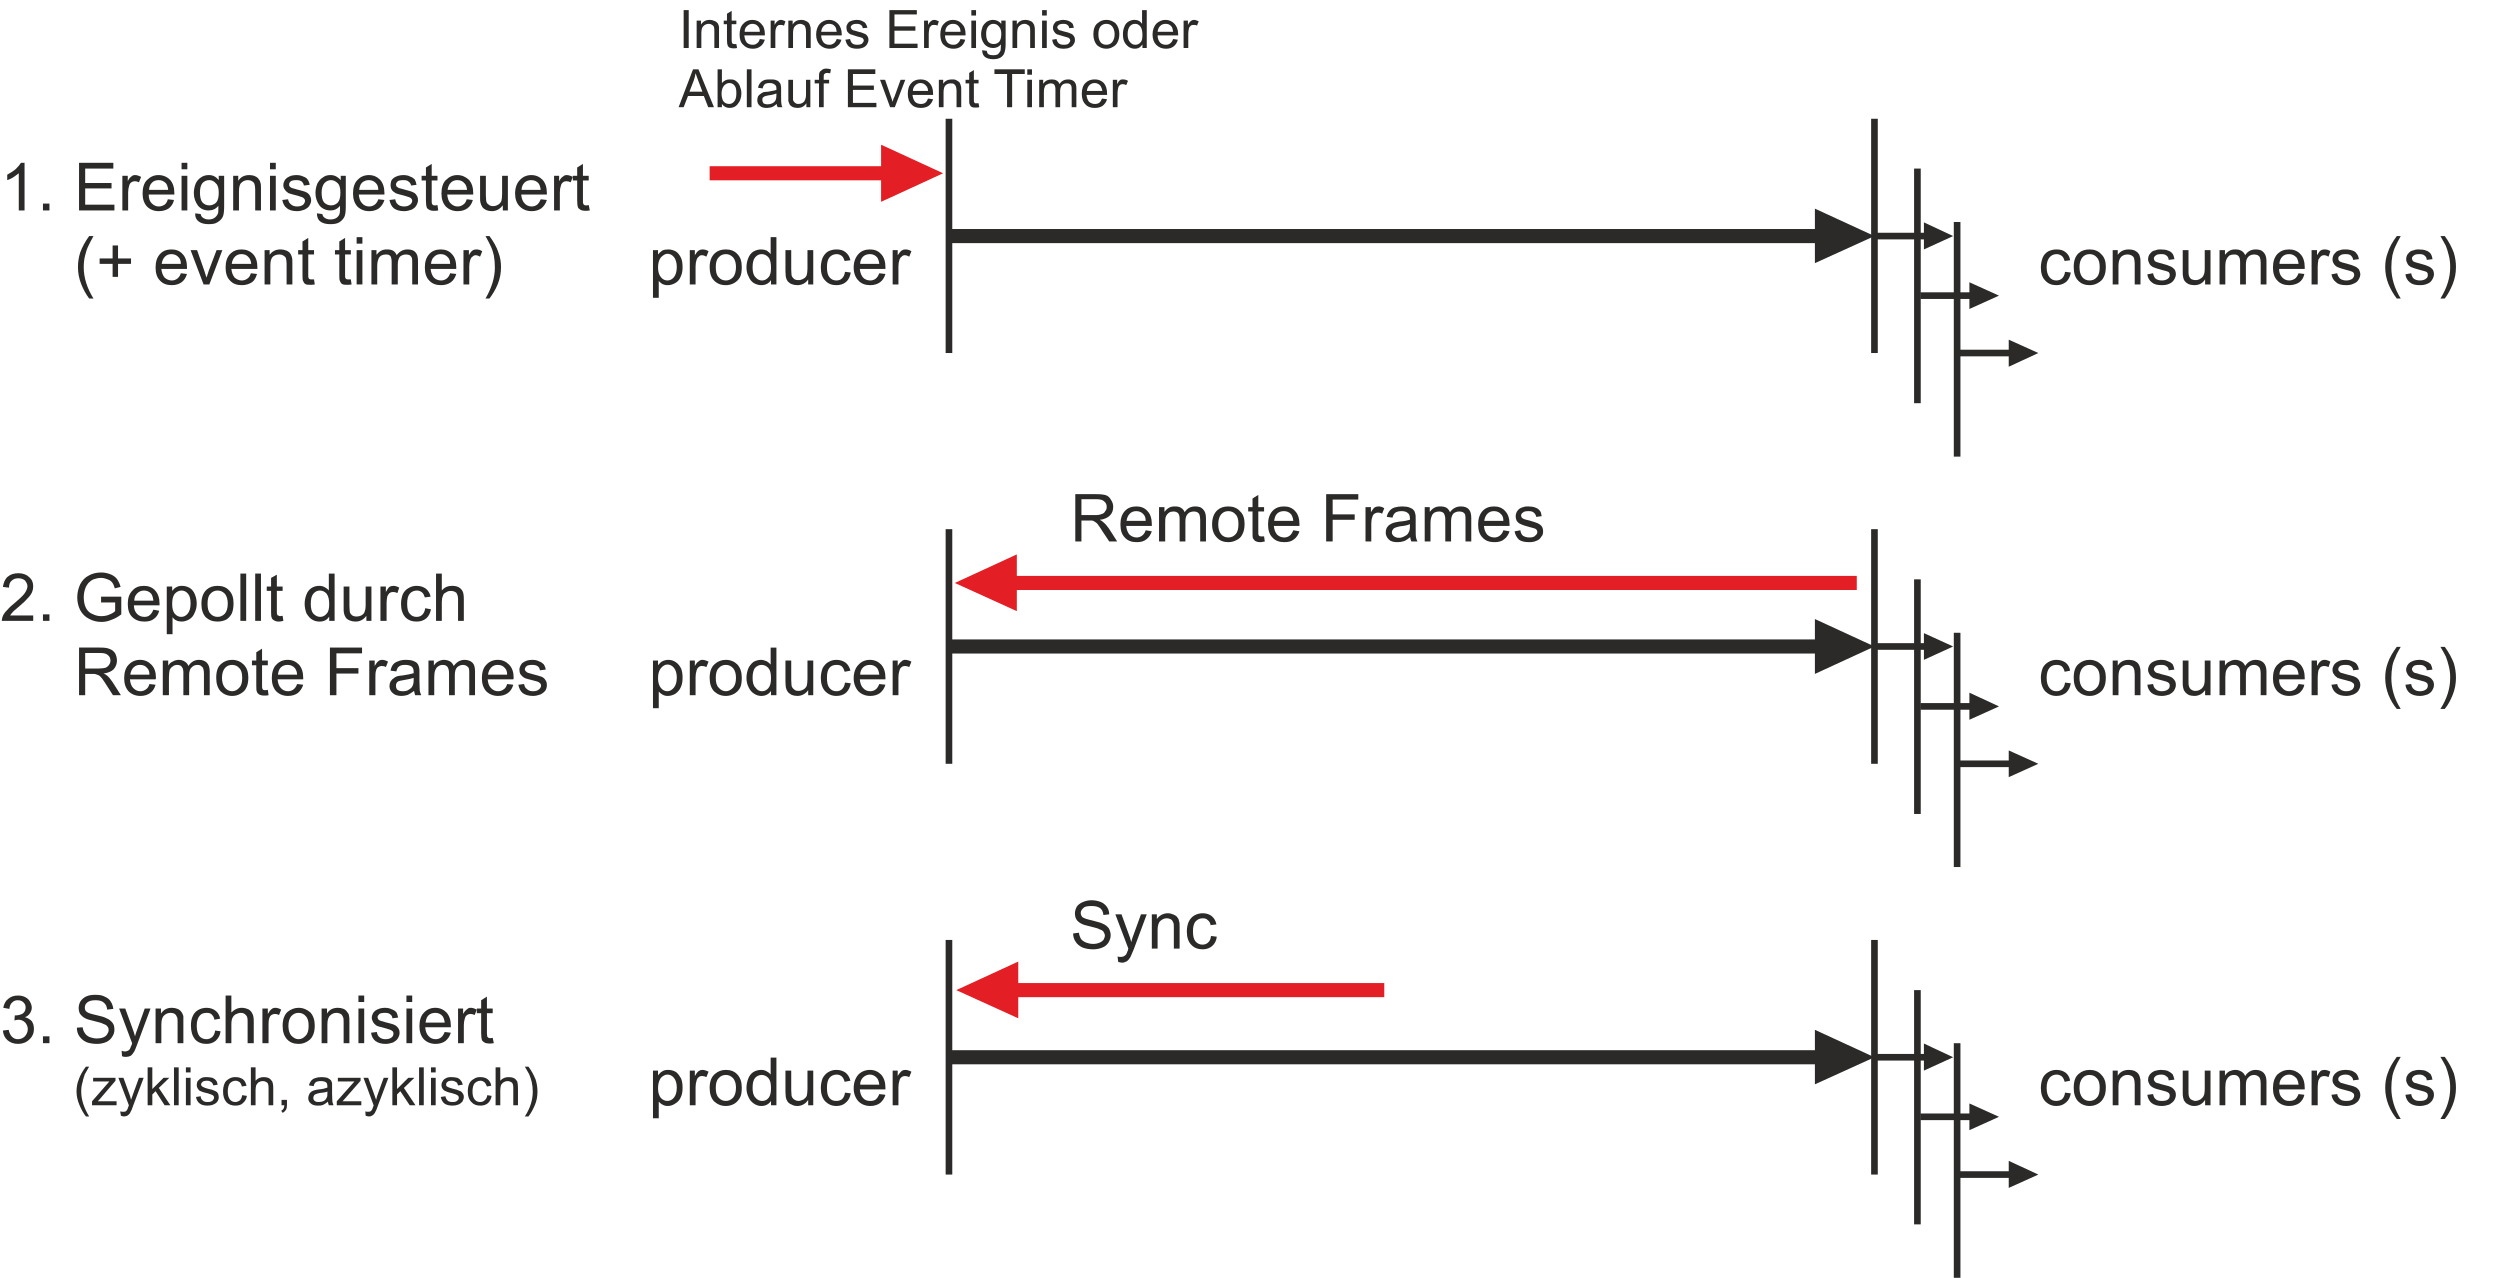 <?xml version="1.0" encoding="UTF-8"?>
<!DOCTYPE svg PUBLIC "-//W3C//DTD SVG 1.1//EN" "http://www.w3.org/Graphics/SVG/1.1/DTD/svg11.dtd">
<!-- Creator: CorelDRAW X6 -->
<svg xmlns="http://www.w3.org/2000/svg" xml:space="preserve" width="98.219mm" height="50.202mm" version="1.1" style="shape-rendering:geometricPrecision; text-rendering:geometricPrecision; image-rendering:optimizeQuality; fill-rule:evenodd; clip-rule:evenodd"
viewBox="0 0 6926 3540"
 xmlns:xlink="http://www.w3.org/1999/xlink">
 <defs>
  <style type="text/css">
   <![CDATA[
    .str3 {stroke:#E31E24;stroke-width:3.971}
    .str1 {stroke:#2B2A29;stroke-width:18.392}
    .str0 {stroke:#2B2A29;stroke-width:39.087}
    .str2 {stroke:#E31E24;stroke-width:39.087}
    .fil1 {fill:none}
    .fil2 {fill:#2B2A29;fill-rule:nonzero}
    .fil0 {fill:#2B2A29;fill-rule:nonzero}
    .fil3 {fill:#E31E24;fill-rule:nonzero}
   ]]>
  </style>
 </defs>
 <g id="Ebene_x0020_1">
  <g id="_711579440">
   <polygon class="fil0" points="5330,691 5330,616 5411,654 "/>
   <line class="fil1 str0" x1="2629" y1="654" x2="5111" y2= "654" />
   <line class="fil1 str1" x1="2629" y1="978" x2="2629" y2= "329" />
   <line class="fil1 str1" x1="5193" y1="978" x2="5193" y2= "329" />
   <polygon class="fil0" points="5028,729 5028,578 5193,654 "/>
   <line class="fil1 str1" x1="5312" y1="1117" x2="5312" y2= "467" />
   <line class="fil1 str1" x1="5422" y1="1265" x2="5422" y2= "615" />
   <line class="fil1 str1" x1="5193" y1="654" x2="5335" y2= "654" />
   <polygon class="fil0" points="5456,856 5456,782 5538,819 "/>
   <line class="fil1 str1" x1="5320" y1="819" x2="5462" y2= "819" />
   <polygon class="fil0" points="5565,1016 5565,941 5647,978 "/>
   <line class="fil1 str1" x1="5429" y1="978" x2="5570" y2= "978" />
   <g>
    <polygon class="fil0" points="5330,1828 5330,1754 5411,1791 "/>
    <line class="fil1 str0" x1="2629" y1="1791" x2="5111" y2= "1791" />
    <line class="fil1 str1" x1="2629" y1="2116" x2="2629" y2= "1466" />
    <line class="fil1 str1" x1="5193" y1="2116" x2="5193" y2= "1466" />
    <polygon class="fil0" points="5028,1867 5028,1715 5193,1791 "/>
    <line class="fil1 str1" x1="5312" y1="2255" x2="5312" y2= "1605" />
    <line class="fil1 str1" x1="5422" y1="2402" x2="5422" y2= "1753" />
    <line class="fil1 str1" x1="5193" y1="1791" x2="5335" y2= "1791" />
    <polygon class="fil0" points="5456,1994 5456,1919 5538,1957 "/>
    <line class="fil1 str1" x1="5320" y1="1957" x2="5462" y2= "1957" />
    <polygon class="fil0" points="5565,2153 5565,2079 5647,2116 "/>
    <line class="fil1 str1" x1="5429" y1="2116" x2="5570" y2= "2116" />
   </g>
   <polygon class="fil0" points="5330,2966 5330,2891 5411,2929 "/>
   <line class="fil1 str0" x1="2629" y1="2929" x2="5111" y2= "2929" />
   <line class="fil1 str1" x1="2629" y1="3254" x2="2629" y2= "2604" />
   <line class="fil1 str1" x1="5193" y1="3254" x2="5193" y2= "2604" />
   <polygon class="fil0" points="5028,3004 5028,2853 5193,2929 "/>
   <line class="fil1 str1" x1="5312" y1="3392" x2="5312" y2= "2743" />
   <line class="fil1 str1" x1="5422" y1="3540" x2="5422" y2= "2890" />
   <line class="fil1 str1" x1="5193" y1="2929" x2="5335" y2= "2929" />
   <polygon class="fil0" points="5456,3131 5456,3057 5538,3094 "/>
   <line class="fil1 str1" x1="5320" y1="3094" x2="5462" y2= "3094" />
   <polygon class="fil0" points="5565,3291 5565,3216 5647,3254 "/>
   <line class="fil1 str1" x1="5429" y1="3254" x2="5570" y2= "3254" />
   <path class="fil2" d="M5721 753l16 2c-2,11 -6,20 -13,26 -8,6 -16,9 -27,9 -13,0 -23,-4 -31,-13 -8,-8 -12,-20 -12,-36 0,-10 2,-19 5,-27 3,-8 9,-14 16,-18 7,-3 14,-5 22,-5 11,0 19,2 26,8 6,5 11,12 12,22l-15 2c-2,-6 -4,-11 -8,-14 -4,-3 -9,-5 -14,-5 -8,0 -15,3 -20,9 -5,6 -8,15 -8,27 0,13 3,22 8,28 5,6 11,9 19,9 6,0 12,-2 16,-6 4,-4 7,-10 8,-18z"/>
   <path id="1" class="fil2" d="M5745 740c0,-17 4,-30 14,-39 8,-7 18,-10 30,-10 13,0 24,4 32,13 9,8 13,20 13,35 0,12 -2,22 -6,29 -3,7 -9,12 -16,16 -7,4 -14,6 -23,6 -13,0 -24,-4 -32,-13 -8,-8 -12,-21 -12,-37zm16 0c0,13 3,22 8,28 5,6 12,9 20,9 8,0 15,-3 20,-9 6,-6 8,-16 8,-28 0,-12 -2,-21 -8,-27 -5,-6 -12,-9 -20,-9 -8,0 -15,3 -20,9 -5,6 -8,15 -8,27z"/>
   <path id="2" class="fil2" d="M5853 788l0 -95 14 0 0 13c7,-10 17,-15 31,-15 5,0 11,1 16,3 4,2 8,5 10,8 3,3 4,7 5,12 1,3 1,8 1,16l0 58 -16 0 0 -58c0,-6 -1,-11 -2,-15 -1,-3 -3,-5 -6,-7 -4,-2 -7,-3 -12,-3 -7,0 -12,2 -17,6 -5,5 -8,13 -8,25l0 52 -16 0z"/>
   <path id="3" class="fil2" d="M5949 760l16 -3c1,6 3,11 7,15 4,3 10,5 17,5 8,0 13,-2 17,-5 4,-3 5,-6 5,-10 0,-4 -1,-7 -4,-9 -3,-1 -8,-3 -17,-5 -12,-3 -20,-6 -25,-8 -4,-2 -8,-5 -10,-9 -2,-4 -4,-8 -4,-13 0,-4 1,-8 3,-12 2,-3 5,-6 8,-9 3,-2 6,-3 11,-4 4,-2 9,-2 13,-2 8,0 15,1 20,3 6,2 10,5 13,9 2,3 4,8 5,15l-16 2c0,-5 -2,-9 -6,-12 -3,-3 -8,-4 -14,-4 -8,0 -13,1 -16,4 -3,2 -5,5 -5,8 0,2 1,4 2,6 1,2 3,3 6,4 2,1 7,2 14,4 12,3 20,6 24,8 5,2 8,5 11,8 3,4 4,9 4,14 0,5 -2,10 -5,15 -3,5 -8,9 -13,11 -6,3 -13,4 -21,4 -12,0 -21,-2 -28,-8 -6,-5 -11,-12 -12,-22z"/>
   <path id="4" class="fil2" d="M6109 788l0 -14c-7,11 -17,16 -30,16 -5,0 -11,-1 -16,-3 -4,-2 -8,-5 -10,-8 -3,-3 -4,-7 -5,-12 -1,-3 -1,-8 -1,-15l0 -59 16 0 0 53c0,8 0,14 1,17 1,4 3,7 6,10 4,2 8,3 12,3 5,0 10,-1 14,-4 4,-2 7,-5 9,-10 2,-4 3,-10 3,-18l0 -51 16 0 0 95 -15 0z"/>
   <path id="5" class="fil2" d="M6149 788l0 -95 15 0 0 13c3,-4 7,-8 12,-11 5,-3 10,-4 17,-4 7,0 12,1 17,4 5,3 8,7 10,12 7,-11 17,-16 29,-16 10,0 17,2 22,8 5,5 8,13 8,24l0 65 -16 0 0 -60c0,-6 -1,-11 -2,-14 -1,-3 -3,-5 -6,-7 -3,-1 -6,-2 -10,-2 -6,0 -12,2 -16,6 -5,5 -7,12 -7,22l0 55 -16 0 0 -62c0,-7 -1,-12 -4,-16 -3,-4 -7,-5 -13,-5 -5,0 -9,1 -13,3 -3,3 -6,6 -8,11 -2,4 -3,11 -3,20l0 49 -16 0z"/>
   <path id="6" class="fil2" d="M6368 757l16 2c-2,10 -7,18 -14,23 -7,5 -17,8 -28,8 -14,0 -25,-4 -33,-13 -8,-8 -12,-20 -12,-36 0,-16 4,-28 12,-37 9,-9 19,-13 33,-13 12,0 23,4 31,13 8,8 12,21 12,36 0,1 0,3 0,5l-71 0c0,10 3,18 9,24 5,5 11,8 19,8 6,0 11,-2 16,-5 4,-3 7,-8 10,-15zm-53 -26l53 0c-1,-8 -3,-14 -6,-18 -6,-6 -12,-9 -20,-9 -8,0 -14,2 -19,7 -5,5 -8,12 -8,20z"/>
   <path id="7" class="fil2" d="M6404 788l0 -95 15 0 0 14c4,-6 7,-11 10,-13 3,-2 7,-3 11,-3 5,0 11,1 16,5l-5 15c-4,-2 -8,-4 -12,-4 -4,0 -7,1 -10,4 -2,2 -4,5 -6,8 -1,6 -2,12 -2,19l0 50 -17 0z"/>
   <path id="8" class="fil2" d="M6459 760l16 -3c1,6 4,11 8,15 4,3 10,5 17,5 8,0 13,-2 17,-5 3,-3 5,-6 5,-10 0,-4 -1,-7 -5,-9 -2,-1 -7,-3 -16,-5 -12,-3 -20,-6 -25,-8 -4,-2 -8,-5 -10,-9 -3,-4 -4,-8 -4,-13 0,-4 1,-8 3,-12 2,-3 5,-6 8,-9 3,-2 6,-3 10,-4 5,-2 9,-2 14,-2 8,0 14,1 20,3 6,2 10,5 12,9 3,3 5,8 6,15l-16 2c0,-5 -3,-9 -6,-12 -3,-3 -8,-4 -15,-4 -7,0 -12,1 -15,4 -4,2 -5,5 -5,8 0,2 0,4 2,6 1,2 3,3 6,4 2,1 6,2 14,4 12,3 20,6 24,8 5,2 8,5 11,8 2,4 4,9 4,14 0,5 -2,10 -5,15 -3,5 -8,9 -14,11 -6,3 -12,4 -20,4 -12,0 -22,-2 -28,-8 -7,-5 -11,-12 -13,-22z"/>
   <path id="9" class="fil2" d="M6640 827c-9,-12 -17,-25 -23,-40 -6,-15 -9,-30 -9,-47 0,-14 2,-27 7,-40 5,-16 14,-31 25,-46l11 0c-7,13 -12,22 -14,27 -4,8 -7,17 -9,26 -2,11 -3,22 -3,34 0,28 8,57 26,86l-11 0z"/>
   <path id="10" class="fil2" d="M6664 760l16 -3c1,6 3,11 7,15 4,3 10,5 17,5 8,0 13,-2 17,-5 4,-3 5,-6 5,-10 0,-4 -1,-7 -4,-9 -3,-1 -8,-3 -17,-5 -12,-3 -20,-6 -25,-8 -4,-2 -8,-5 -10,-9 -2,-4 -4,-8 -4,-13 0,-4 1,-8 3,-12 2,-3 5,-6 8,-9 3,-2 6,-3 11,-4 4,-2 9,-2 13,-2 8,0 15,1 20,3 6,2 10,5 13,9 2,3 4,8 5,15l-16 2c0,-5 -2,-9 -6,-12 -3,-3 -8,-4 -14,-4 -8,0 -13,1 -16,4 -3,2 -5,5 -5,8 0,2 1,4 2,6 1,2 3,3 6,4 2,1 7,2 14,4 12,3 20,6 24,8 5,2 8,5 11,8 3,4 4,9 4,14 0,5 -2,10 -5,15 -3,5 -7,9 -13,11 -6,3 -13,4 -21,4 -12,0 -21,-2 -28,-8 -6,-5 -11,-12 -12,-22z"/>
   <path id="11" class="fil2" d="M6773 827l-12 0c18,-29 27,-58 27,-86 0,-12 -1,-23 -4,-34 -2,-9 -5,-18 -8,-26 -3,-5 -8,-14 -15,-27l12 0c11,15 19,30 25,46 4,13 6,26 6,40 0,17 -3,32 -9,47 -6,15 -13,28 -22,40z"/>
   <path class="fil2" d="M5721 1891l16 2c-2,11 -6,19 -13,26 -8,6 -16,9 -27,9 -13,0 -23,-5 -31,-13 -8,-9 -12,-21 -12,-37 0,-10 2,-19 5,-27 3,-7 9,-13 16,-17 7,-4 14,-6 22,-6 11,0 19,3 26,8 6,5 11,13 12,22l-15 3c-2,-7 -4,-11 -8,-15 -4,-3 -9,-4 -14,-4 -8,0 -15,2 -20,8 -5,6 -8,15 -8,28 0,13 3,22 8,28 5,6 11,9 19,9 6,0 12,-2 16,-6 4,-4 7,-10 8,-18z"/>
   <path id="1" class="fil2" d="M5745 1878c0,-18 4,-31 14,-39 8,-7 18,-11 30,-11 13,0 24,5 32,13 9,9 13,21 13,36 0,12 -2,22 -6,29 -3,7 -9,12 -16,16 -7,4 -14,6 -23,6 -13,0 -24,-5 -32,-13 -8,-9 -12,-21 -12,-37zm16 0c0,12 3,21 8,27 5,6 12,10 20,10 8,0 15,-4 20,-10 6,-6 8,-15 8,-27 0,-12 -2,-21 -8,-27 -5,-6 -12,-9 -20,-9 -8,0 -15,3 -20,9 -5,6 -8,15 -8,27z"/>
   <path id="2" class="fil2" d="M5853 1926l0 -96 14 0 0 14c7,-11 17,-16 31,-16 5,0 11,1 16,3 4,2 8,5 10,8 3,4 4,8 5,12 1,3 1,9 1,16l0 59 -16 0 0 -58c0,-7 -1,-12 -2,-15 -1,-3 -3,-6 -6,-8 -4,-2 -7,-3 -12,-3 -7,0 -12,2 -17,7 -5,4 -8,12 -8,25l0 52 -16 0z"/>
   <path id="3" class="fil2" d="M5949 1897l16 -2c1,6 3,11 7,14 4,4 10,6 17,6 8,0 13,-2 17,-5 4,-3 5,-7 5,-11 0,-3 -1,-6 -4,-8 -3,-2 -8,-4 -17,-6 -12,-3 -20,-5 -25,-7 -4,-3 -8,-6 -10,-10 -2,-3 -4,-8 -4,-12 0,-5 1,-8 3,-12 2,-4 5,-7 8,-9 3,-2 6,-3 11,-5 4,-1 9,-2 13,-2 8,0 15,1 20,4 6,2 10,5 13,8 2,4 4,9 5,15l-16 2c0,-5 -2,-9 -6,-11 -3,-3 -8,-4 -14,-4 -8,0 -13,1 -16,3 -3,3 -5,6 -5,9 0,2 1,4 2,5 1,2 3,4 6,5 2,0 7,2 14,4 12,3 20,5 24,7 5,2 8,5 11,9 3,4 4,8 4,14 0,5 -2,10 -5,15 -3,5 -8,8 -13,11 -6,2 -13,4 -21,4 -12,0 -21,-3 -28,-8 -6,-5 -11,-13 -12,-23z"/>
   <path id="4" class="fil2" d="M6109 1926l0 -14c-7,10 -17,16 -30,16 -5,0 -11,-1 -16,-3 -4,-3 -8,-5 -10,-9 -3,-3 -4,-7 -5,-12 -1,-3 -1,-8 -1,-15l0 -59 16 0 0 53c0,9 0,14 1,17 1,4 3,8 6,10 4,3 8,4 12,4 5,0 10,-1 14,-4 4,-2 7,-6 9,-10 2,-4 3,-11 3,-19l0 -51 16 0 0 96 -15 0z"/>
   <path id="5" class="fil2" d="M6149 1926l0 -96 15 0 0 14c3,-5 7,-9 12,-11 5,-3 10,-5 17,-5 7,0 12,2 17,5 5,3 8,7 10,12 7,-11 17,-17 29,-17 10,0 17,3 22,8 5,5 8,13 8,24l0 66 -16 0 0 -60c0,-7 -1,-11 -2,-14 -1,-3 -3,-5 -6,-7 -3,-2 -6,-3 -10,-3 -6,0 -12,2 -16,7 -5,4 -7,12 -7,21l0 56 -16 0 0 -62c0,-7 -1,-13 -4,-16 -3,-4 -7,-6 -13,-6 -5,0 -9,1 -13,4 -3,2 -6,6 -8,10 -2,5 -3,12 -3,20l0 50 -16 0z"/>
   <path id="6" class="fil2" d="M6368 1895l16 2c-2,10 -7,17 -14,23 -7,5 -17,8 -28,8 -14,0 -25,-5 -33,-13 -8,-9 -12,-21 -12,-36 0,-16 4,-29 12,-37 9,-9 19,-14 33,-14 12,0 23,5 31,13 8,9 12,21 12,37 0,1 0,2 0,4l-71 0c0,11 3,19 9,24 5,6 11,9 19,9 6,0 11,-2 16,-5 4,-3 7,-8 10,-15zm-53 -26l53 0c-1,-8 -3,-14 -6,-18 -6,-6 -12,-9 -20,-9 -8,0 -14,2 -19,7 -5,5 -8,12 -8,20z"/>
   <path id="7" class="fil2" d="M6404 1926l0 -96 15 0 0 15c4,-7 7,-11 10,-13 3,-3 7,-4 11,-4 5,0 11,2 16,5l-5 15c-4,-2 -8,-3 -12,-3 -4,0 -7,1 -10,3 -2,2 -4,5 -6,9 -1,6 -2,12 -2,19l0 50 -17 0z"/>
   <path id="8" class="fil2" d="M6459 1897l16 -2c1,6 4,11 8,14 4,4 10,6 17,6 8,0 13,-2 17,-5 3,-3 5,-7 5,-11 0,-3 -1,-6 -5,-8 -2,-2 -7,-4 -16,-6 -12,-3 -20,-5 -25,-7 -4,-3 -8,-6 -10,-10 -3,-3 -4,-8 -4,-12 0,-5 1,-8 3,-12 2,-4 5,-7 8,-9 3,-2 6,-3 10,-5 5,-1 9,-2 14,-2 8,0 14,1 20,4 6,2 10,5 12,8 3,4 5,9 6,15l-16 2c0,-5 -3,-9 -6,-11 -3,-3 -8,-4 -15,-4 -7,0 -12,1 -15,3 -4,3 -5,6 -5,9 0,2 0,4 2,5 1,2 3,4 6,5 2,0 6,2 14,4 12,3 20,5 24,7 5,2 8,5 11,9 2,4 4,8 4,14 0,5 -2,10 -5,15 -3,5 -8,8 -14,11 -6,2 -12,4 -20,4 -12,0 -22,-3 -28,-8 -7,-5 -11,-13 -13,-23z"/>
   <path id="9" class="fil2" d="M6640 1964c-9,-11 -17,-24 -23,-39 -6,-15 -9,-31 -9,-47 0,-14 2,-28 7,-41 5,-15 14,-30 25,-45l11 0c-7,12 -12,21 -14,27 -4,8 -7,16 -9,25 -2,12 -3,23 -3,34 0,29 8,58 26,86l-11 0z"/>
   <path id="10" class="fil2" d="M6664 1897l16 -2c1,6 3,11 7,14 4,4 10,6 17,6 8,0 13,-2 17,-5 4,-3 5,-7 5,-11 0,-3 -1,-6 -4,-8 -3,-2 -8,-4 -17,-6 -12,-3 -20,-5 -25,-7 -4,-3 -8,-6 -10,-10 -2,-3 -4,-8 -4,-12 0,-5 1,-8 3,-12 2,-4 5,-7 8,-9 3,-2 6,-3 11,-5 4,-1 9,-2 13,-2 8,0 15,1 20,4 6,2 10,5 13,8 2,4 4,9 5,15l-16 2c0,-5 -2,-9 -6,-11 -3,-3 -8,-4 -14,-4 -8,0 -13,1 -16,3 -3,3 -5,6 -5,9 0,2 1,4 2,5 1,2 3,4 6,5 2,0 7,2 14,4 12,3 20,5 24,7 5,2 8,5 11,9 3,4 4,8 4,14 0,5 -2,10 -5,15 -3,5 -7,8 -13,11 -6,2 -13,4 -21,4 -12,0 -21,-3 -28,-8 -6,-5 -11,-13 -12,-23z"/>
   <path id="11" class="fil2" d="M6773 1964l-12 0c18,-28 27,-57 27,-86 0,-11 -1,-22 -4,-33 -2,-9 -5,-18 -8,-26 -3,-6 -8,-15 -15,-27l12 0c11,15 19,30 25,45 4,13 6,27 6,41 0,16 -3,32 -9,47 -6,15 -13,28 -22,39z"/>
   <path class="fil2" d="M5721 3027l16 2c-2,11 -6,19 -13,25 -8,7 -16,10 -27,10 -13,0 -23,-5 -31,-13 -8,-9 -12,-21 -12,-37 0,-10 2,-19 5,-27 3,-7 9,-13 16,-17 7,-4 14,-6 22,-6 11,0 19,3 26,8 6,5 11,13 12,22l-15 3c-2,-7 -4,-11 -8,-15 -4,-3 -9,-5 -14,-5 -8,0 -15,3 -20,9 -5,6 -8,15 -8,28 0,13 3,22 8,28 5,6 11,8 19,8 6,0 12,-2 16,-5 4,-4 7,-10 8,-18z"/>
   <path id="1" class="fil2" d="M5745 3014c0,-18 4,-31 14,-39 8,-7 18,-11 30,-11 13,0 24,4 32,13 9,9 13,20 13,36 0,12 -2,21 -6,28 -3,7 -9,13 -16,17 -7,4 -14,6 -23,6 -13,0 -24,-5 -32,-13 -8,-9 -12,-21 -12,-37zm16 0c0,12 3,21 8,27 5,6 12,9 20,9 8,0 15,-3 20,-9 6,-6 8,-15 8,-28 0,-11 -2,-20 -8,-26 -5,-6 -12,-9 -20,-9 -8,0 -15,3 -20,9 -5,6 -8,15 -8,27z"/>
   <path id="2" class="fil2" d="M5853 3062l0 -96 14 0 0 14c7,-11 17,-16 31,-16 5,0 11,1 16,3 4,2 8,5 10,8 3,4 4,8 5,12 1,3 1,9 1,16l0 59 -16 0 0 -58c0,-7 -1,-12 -2,-15 -1,-3 -3,-6 -6,-8 -4,-2 -7,-3 -12,-3 -7,0 -12,2 -17,7 -5,4 -8,12 -8,25l0 52 -16 0z"/>
   <path id="3" class="fil2" d="M5949 3033l16 -2c1,6 3,11 7,14 4,4 10,5 17,5 8,0 13,-1 17,-4 4,-3 5,-7 5,-11 0,-3 -1,-6 -4,-8 -3,-2 -8,-4 -17,-6 -12,-3 -20,-5 -25,-8 -4,-2 -8,-5 -10,-9 -2,-3 -4,-8 -4,-12 0,-5 1,-9 3,-12 2,-4 5,-7 8,-9 3,-2 6,-4 11,-5 4,-1 9,-2 13,-2 8,0 15,1 20,3 6,3 10,6 13,9 2,4 4,9 5,15l-16 2c0,-5 -2,-9 -6,-11 -3,-3 -8,-5 -14,-5 -8,0 -13,2 -16,4 -3,3 -5,5 -5,9 0,2 1,4 2,5 1,2 3,4 6,5 2,0 7,2 14,4 12,3 20,5 24,7 5,2 8,5 11,9 3,3 4,8 4,14 0,5 -2,10 -5,15 -3,4 -8,8 -13,11 -6,2 -13,4 -21,4 -12,0 -21,-3 -28,-8 -6,-5 -11,-13 -12,-23z"/>
   <path id="4" class="fil2" d="M6109 3062l0 -15c-7,11 -17,17 -30,17 -5,0 -11,-1 -16,-4 -4,-2 -8,-4 -10,-8 -3,-3 -4,-7 -5,-12 -1,-3 -1,-8 -1,-15l0 -59 16 0 0 53c0,8 0,14 1,17 1,4 3,8 6,10 4,2 8,4 12,4 5,0 10,-2 14,-4 4,-3 7,-6 9,-10 2,-4 3,-11 3,-19l0 -51 16 0 0 96 -15 0z"/>
   <path id="5" class="fil2" d="M6149 3062l0 -96 15 0 0 14c3,-5 7,-9 12,-12 5,-2 10,-4 17,-4 7,0 12,2 17,5 5,3 8,7 10,12 7,-11 17,-17 29,-17 10,0 17,3 22,8 5,5 8,13 8,24l0 66 -16 0 0 -60c0,-7 -1,-12 -2,-14 -1,-3 -3,-5 -6,-7 -3,-2 -6,-3 -10,-3 -6,0 -12,2 -16,7 -5,4 -7,11 -7,21l0 56 -16 0 0 -62c0,-7 -1,-13 -4,-16 -3,-4 -7,-6 -13,-6 -5,0 -9,1 -13,4 -3,2 -6,6 -8,10 -2,5 -3,12 -3,20l0 50 -16 0z"/>
   <path id="6" class="fil2" d="M6368 3031l16 2c-2,10 -7,17 -14,23 -7,5 -17,8 -28,8 -14,0 -25,-5 -33,-13 -8,-9 -12,-21 -12,-36 0,-16 4,-29 12,-38 9,-8 19,-13 33,-13 12,0 23,5 31,13 8,9 12,21 12,37 0,1 0,2 0,4l-71 0c0,11 3,19 9,24 5,6 11,8 19,8 6,0 11,-1 16,-4 4,-3 7,-8 10,-15zm-53 -26l53 0c-1,-8 -3,-14 -6,-18 -6,-6 -12,-10 -20,-10 -8,0 -14,3 -19,8 -5,5 -8,11 -8,20z"/>
   <path id="7" class="fil2" d="M6404 3062l0 -96 15 0 0 15c4,-7 7,-11 10,-14 3,-2 7,-3 11,-3 5,0 11,2 16,5l-5 15c-4,-2 -8,-3 -12,-3 -4,0 -7,1 -10,3 -2,2 -4,5 -6,9 -1,6 -2,12 -2,19l0 50 -17 0z"/>
   <path id="8" class="fil2" d="M6459 3033l16 -2c1,6 4,11 8,14 4,4 10,5 17,5 8,0 13,-1 17,-4 3,-3 5,-7 5,-11 0,-3 -1,-6 -5,-8 -2,-2 -7,-4 -16,-6 -12,-3 -20,-5 -25,-8 -4,-2 -8,-5 -10,-9 -3,-3 -4,-8 -4,-12 0,-5 1,-9 3,-12 2,-4 5,-7 8,-9 3,-2 6,-4 10,-5 5,-1 9,-2 14,-2 8,0 14,1 20,3 6,3 10,6 12,9 3,4 5,9 6,15l-16 2c0,-5 -3,-9 -6,-11 -3,-3 -8,-5 -15,-5 -7,0 -12,2 -15,4 -4,3 -5,5 -5,9 0,2 0,4 2,5 1,2 3,4 6,5 2,0 6,2 14,4 12,3 20,5 24,7 5,2 8,5 11,9 2,3 4,8 4,14 0,5 -2,10 -5,15 -3,4 -8,8 -14,11 -6,2 -12,4 -20,4 -12,0 -22,-3 -28,-8 -7,-5 -11,-13 -13,-23z"/>
   <path id="9" class="fil2" d="M6640 3100c-9,-11 -17,-24 -23,-39 -6,-15 -9,-31 -9,-47 0,-14 2,-28 7,-41 5,-15 14,-30 25,-45l11 0c-7,12 -12,21 -14,26 -4,9 -7,17 -9,26 -2,11 -3,23 -3,34 0,29 8,58 26,86l-11 0z"/>
   <path id="10" class="fil2" d="M6664 3033l16 -2c1,6 3,11 7,14 4,4 10,5 17,5 8,0 13,-1 17,-4 4,-3 5,-7 5,-11 0,-3 -1,-6 -4,-8 -3,-2 -8,-4 -17,-6 -12,-3 -20,-5 -25,-8 -4,-2 -8,-5 -10,-9 -2,-3 -4,-8 -4,-12 0,-5 1,-9 3,-12 2,-4 5,-7 8,-9 3,-2 6,-4 11,-5 4,-1 9,-2 13,-2 8,0 15,1 20,3 6,3 10,6 13,9 2,4 4,9 5,15l-16 2c0,-5 -2,-9 -6,-11 -3,-3 -8,-5 -14,-5 -8,0 -13,2 -16,4 -3,3 -5,5 -5,9 0,2 1,4 2,5 1,2 3,4 6,5 2,0 7,2 14,4 12,3 20,5 24,7 5,2 8,5 11,9 3,3 4,8 4,14 0,5 -2,10 -5,15 -3,4 -7,8 -13,11 -6,2 -13,4 -21,4 -12,0 -21,-3 -28,-8 -6,-5 -11,-13 -12,-23z"/>
   <path id="11" class="fil2" d="M6773 3100l-12 0c18,-28 27,-57 27,-86 0,-11 -1,-22 -4,-33 -2,-9 -5,-18 -8,-26 -3,-6 -8,-15 -15,-27l12 0c11,15 19,30 25,45 4,13 6,27 6,41 0,16 -3,32 -9,47 -6,15 -13,28 -22,39z"/>
   <g>
    <line class="fil1 str2" x1="5144" y1="1615" x2="2706" y2= "1615" />
    <polygon class="fil3 str3" points="2815,1690 2815,1539 2650,1615 "/>
   </g>
   <g>
    <line class="fil1 str2" x1="3835" y1="2743" x2="2736" y2= "2743" />
    <polygon class="fil3 str3" points="2819,2818 2819,2667 2654,2743 "/>
   </g>
   <g>
    <line class="fil1 str2" x1="1966" y1="480" x2="2516" y2= "480" />
    <polygon class="fil3 str3" points="2443,556 2443,404 2608,480 "/>
   </g>
   <path class="fil2" d="M2973 2586l16 -2c1,7 3,12 5,16 3,5 8,8 14,11 6,2 12,4 20,4 7,0 12,-1 17,-3 6,-2 9,-5 12,-8 2,-4 4,-8 4,-12 0,-4 -2,-7 -4,-11 -2,-3 -6,-5 -12,-7 -3,-2 -11,-4 -23,-7 -12,-3 -21,-5 -26,-8 -6,-3 -11,-7 -14,-12 -3,-5 -4,-11 -4,-17 0,-6 2,-12 5,-18 4,-6 10,-10 17,-13 7,-3 15,-5 24,-5 10,0 18,2 26,5 7,3 13,8 17,14 4,6 6,13 6,20l-16 2c-1,-9 -4,-15 -9,-19 -6,-4 -13,-6 -23,-6 -11,0 -19,1 -23,5 -5,4 -8,9 -8,14 0,5 2,9 5,12 4,3 13,6 27,9 14,4 24,6 29,9 8,3 13,8 17,13 3,6 5,12 5,19 0,7 -2,13 -6,20 -4,6 -9,11 -17,14 -7,3 -16,5 -25,5 -12,0 -22,-2 -30,-5 -8,-4 -15,-9 -19,-16 -5,-7 -7,-15 -7,-23z"/>
   <path id="1" class="fil2" d="M3098 2665l-2 -15c4,1 7,1 10,1 3,0 6,-1 8,-2 2,-1 4,-3 6,-5 1,-1 2,-5 5,-12 0,-1 0,-2 1,-4l-36 -95 17 0 20 55c3,7 5,14 7,22 2,-8 4,-15 7,-22l20 -55 16 0 -36 97c-4,10 -7,17 -9,21 -3,5 -6,9 -10,12 -4,2 -8,4 -13,4 -3,0 -7,-1 -11,-2z"/>
   <path id="2" class="fil2" d="M3191 2628l0 -95 14 0 0 13c7,-10 18,-16 31,-16 5,0 11,2 16,4 4,2 8,4 10,8 3,3 4,7 5,12 1,3 1,8 1,15l0 59 -16 0 0 -58c0,-7 0,-12 -2,-15 -1,-3 -3,-6 -6,-8 -4,-2 -7,-3 -12,-3 -7,0 -12,3 -17,7 -5,4 -8,13 -8,25l0 52 -16 0z"/>
   <path id="3" class="fil2" d="M3355 2593l16 2c-1,11 -6,20 -13,26 -7,6 -16,9 -26,9 -13,0 -24,-4 -32,-13 -8,-8 -12,-21 -12,-36 0,-11 2,-20 5,-27 4,-8 9,-14 16,-18 7,-4 15,-6 23,-6 10,0 19,3 25,8 7,6 11,13 13,23l-16 2c-1,-6 -4,-11 -8,-14 -4,-4 -8,-5 -14,-5 -8,0 -14,3 -19,8 -6,6 -8,16 -8,28 0,13 2,22 7,28 5,6 12,9 19,9 7,0 12,-2 16,-6 5,-4 7,-10 8,-18z"/>
   <path class="fil2" d="M2979 1500l0 -131 58 0c12,0 21,1 27,3 6,2 11,7 14,13 4,6 6,12 6,19 0,10 -3,18 -9,24 -6,6 -16,11 -28,12 4,2 8,5 10,7 5,4 10,10 15,17l23 36 -22 0 -18 -27c-5,-8 -9,-14 -12,-18 -3,-5 -6,-7 -9,-9 -3,-2 -5,-3 -8,-4 -2,0 -5,0 -10,0l-20 0 0 58 -17 0zm17 -73l38 0c8,0 14,-1 18,-3 5,-1 8,-4 10,-8 3,-3 4,-7 4,-12 0,-6 -2,-11 -7,-15 -4,-4 -11,-6 -21,-6l-42 0 0 44z"/>
   <path id="1" class="fil2" d="M3174 1469l17 3c-3,9 -8,17 -15,22 -7,6 -16,8 -27,8 -14,0 -25,-4 -33,-13 -8,-8 -12,-20 -12,-36 0,-16 4,-28 12,-37 8,-9 19,-13 32,-13 13,0 23,4 31,13 8,8 12,21 12,36 0,1 0,3 0,5l-71 0c1,10 4,18 9,24 6,5 12,8 20,8 6,0 11,-2 15,-5 4,-3 8,-8 10,-15zm-53 -26l53 0c0,-8 -2,-14 -6,-18 -5,-6 -12,-9 -20,-9 -7,0 -13,2 -18,7 -5,5 -8,12 -9,20z"/>
   <path id="2" class="fil2" d="M3211 1500l0 -95 15 0 0 13c3,-4 7,-8 12,-11 5,-3 10,-4 17,-4 7,0 13,1 17,4 5,3 8,7 10,12 7,-11 17,-16 29,-16 10,0 17,2 22,8 5,5 8,13 8,24l0 65 -16 0 0 -60c0,-6 -1,-11 -2,-14 -1,-3 -3,-5 -6,-7 -2,-1 -6,-2 -9,-2 -7,0 -13,2 -17,6 -5,5 -7,12 -7,22l0 55 -16 0 0 -62c0,-7 -1,-12 -4,-16 -3,-3 -7,-5 -13,-5 -4,0 -9,1 -12,3 -4,3 -7,6 -9,11 -2,4 -2,11 -2,20l0 49 -17 0z"/>
   <path id="3" class="fil2" d="M3358 1453c0,-18 5,-31 15,-40 8,-7 18,-10 30,-10 13,0 24,4 32,13 9,8 13,20 13,35 0,12 -2,22 -6,29 -3,7 -9,13 -16,16 -7,4 -15,6 -23,6 -13,0 -24,-4 -32,-13 -8,-8 -13,-20 -13,-36zm17 0c0,12 3,21 8,27 5,6 12,9 20,9 8,0 15,-3 20,-9 6,-6 8,-16 8,-28 0,-12 -2,-21 -8,-27 -5,-6 -12,-9 -20,-9 -8,0 -15,3 -20,9 -5,6 -8,15 -8,28z"/>
   <path id="4" class="fil2" d="M3502 1486l2 14c-4,1 -9,2 -12,2 -6,0 -10,-1 -14,-3 -3,-2 -5,-5 -7,-8 -1,-3 -1,-9 -1,-19l0 -55 -12 0 0 -12 12 0 0 -24 16 -10 0 34 16 0 0 12 -16 0 0 56c0,5 0,8 1,9 0,1 1,2 2,3 2,1 3,1 6,1 2,0 4,0 7,0z"/>
   <path id="5" class="fil2" d="M3583 1469l17 3c-3,9 -8,17 -15,22 -7,6 -16,8 -27,8 -14,0 -25,-4 -33,-13 -8,-8 -12,-20 -12,-36 0,-16 4,-28 12,-37 8,-9 19,-13 32,-13 13,0 23,4 31,13 8,8 12,21 12,36 0,1 0,3 0,5l-71 0c1,10 4,18 9,24 5,5 12,8 20,8 6,0 11,-2 15,-5 4,-3 7,-8 10,-15zm-53 -26l53 0c-1,-8 -3,-14 -6,-18 -5,-6 -12,-9 -20,-9 -7,0 -14,2 -19,7 -5,5 -7,12 -8,20z"/>
   <polygon id="6" class="fil2" points="3674,1500 3674,1369 3763,1369 3763,1384 3692,1384 3692,1425 3753,1425 3753,1440 3692,1440 3692,1500 "/>
   <path id="7" class="fil2" d="M3783 1500l0 -95 15 0 0 14c4,-6 7,-11 10,-13 3,-2 7,-3 11,-3 5,0 10,1 16,5l-6 15c-4,-2 -7,-3 -11,-3 -4,0 -7,1 -10,3 -3,2 -5,5 -6,9 -2,5 -3,12 -3,18l0 50 -16 0z"/>
   <path id="8" class="fil2" d="M3907 1488c-6,5 -12,9 -17,11 -6,2 -12,3 -18,3 -11,0 -19,-2 -24,-7 -6,-6 -9,-12 -9,-20 0,-5 1,-9 3,-13 3,-4 5,-7 9,-9 3,-2 7,-4 11,-5 4,-1 8,-2 15,-3 13,-1 22,-3 29,-5 0,-2 0,-4 0,-4 0,-7 -2,-12 -5,-14 -4,-4 -10,-6 -18,-6 -8,0 -14,2 -17,4 -4,3 -7,8 -8,14l-16 -2c1,-7 4,-12 7,-16 3,-4 8,-8 14,-10 7,-2 14,-3 22,-3 8,0 15,1 20,3 5,2 9,4 11,7 3,3 4,6 5,11 1,3 1,8 1,15l0 21c0,15 0,25 1,29 1,4 2,8 4,11l-17 0c-1,-3 -3,-7 -3,-12zm-1 -36c-6,3 -15,5 -27,6 -6,1 -11,3 -14,4 -3,1 -5,3 -6,5 -2,2 -3,5 -3,8 0,4 2,7 5,10 4,3 8,5 15,5 6,0 11,-2 16,-5 5,-2 9,-6 11,-11 2,-3 3,-9 3,-16l0 -6z"/>
   <path id="9" class="fil2" d="M3947 1500l0 -95 14 0 0 13c3,-4 7,-8 12,-11 5,-3 11,-4 17,-4 7,0 13,1 18,4 4,3 7,7 9,12 8,-11 18,-16 30,-16 9,0 17,2 22,8 5,5 7,13 7,24l0 65 -16 0 0 -60c0,-6 0,-11 -1,-14 -1,-3 -3,-5 -6,-7 -3,-1 -6,-2 -10,-2 -7,0 -12,2 -17,6 -4,5 -6,12 -6,22l0 55 -16 0 0 -62c0,-7 -2,-12 -4,-16 -3,-3 -7,-5 -13,-5 -5,0 -9,1 -13,3 -4,3 -7,6 -8,11 -2,4 -3,11 -3,20l0 49 -16 0z"/>
   <path id="10" class="fil2" d="M4165 1469l17 3c-3,9 -8,17 -15,22 -7,6 -16,8 -27,8 -14,0 -25,-4 -33,-13 -8,-8 -12,-20 -12,-36 0,-16 4,-28 12,-37 8,-9 19,-13 32,-13 13,0 23,4 31,13 8,8 12,21 12,36 0,1 0,3 0,5l-71 0c1,10 4,18 9,24 5,5 12,8 20,8 6,0 11,-2 15,-5 4,-3 8,-8 10,-15zm-53 -26l53 0c0,-8 -2,-14 -6,-18 -5,-6 -12,-9 -20,-9 -7,0 -13,2 -18,7 -5,5 -8,12 -9,20z"/>
   <path id="11" class="fil2" d="M4196 1472l16 -3c1,7 3,11 7,15 5,3 10,5 18,5 7,0 13,-1 16,-5 4,-3 6,-6 6,-10 0,-4 -2,-7 -5,-9 -3,-1 -8,-3 -17,-5 -12,-3 -20,-6 -24,-8 -5,-2 -8,-5 -11,-9 -2,-4 -3,-8 -3,-13 0,-4 1,-8 3,-12 2,-3 4,-6 8,-9 2,-1 5,-3 10,-4 4,-2 9,-2 14,-2 7,0 14,1 19,3 6,2 10,5 13,9 3,3 4,8 5,15l-15 2c-1,-5 -3,-9 -7,-12 -3,-3 -8,-4 -14,-4 -8,0 -13,1 -16,4 -3,2 -5,5 -5,8 0,2 1,4 2,6 2,2 4,3 6,4 2,1 7,2 15,4 11,3 19,6 24,8 4,2 8,5 10,8 3,4 4,9 4,14 0,6 -1,11 -5,15 -3,5 -7,9 -13,11 -6,3 -13,4 -20,4 -13,0 -22,-2 -29,-7 -6,-6 -10,-13 -12,-23z"/>
   <path class="fil2" d="M92 1705l0 15 -87 0c0,-4 1,-7 2,-11 2,-6 6,-12 11,-17 5,-6 12,-13 21,-20 14,-12 24,-21 29,-28 5,-7 8,-14 8,-20 0,-6 -3,-11 -7,-16 -5,-4 -11,-6 -18,-6 -8,0 -14,2 -19,7 -5,4 -7,11 -7,19l-17 -2c2,-12 6,-22 13,-28 8,-7 18,-10 30,-10 13,0 23,4 30,11 8,7 11,15 11,26 0,5 -1,10 -3,15 -2,5 -6,11 -11,16 -5,6 -13,14 -25,24 -9,8 -16,13 -18,16 -3,3 -5,6 -7,9l64 0z"/>
   <polygon id="1" class="fil2" points="119,1720 119,1702 137,1702 137,1720 "/>
   <path id="2" class="fil2" d="M280 1669l0 -16 56 0 0 49c-9,7 -18,12 -27,15 -9,4 -18,6 -28,6 -13,0 -24,-3 -35,-9 -10,-5 -18,-13 -24,-24 -5,-10 -8,-22 -8,-35 0,-13 3,-25 8,-36 6,-11 13,-19 23,-24 10,-6 22,-9 35,-9 10,0 18,2 26,5 8,3 14,8 18,13 4,6 8,13 10,22l-16 4c-2,-7 -4,-12 -7,-16 -3,-4 -7,-7 -13,-9 -5,-2 -11,-4 -18,-4 -8,0 -15,2 -21,4 -5,2 -10,6 -14,10 -3,4 -6,8 -8,13 -3,8 -5,17 -5,26 0,12 2,22 6,30 4,8 10,14 18,17 8,4 16,6 24,6 8,0 15,-1 22,-4 8,-3 13,-6 17,-10l0 -24 -39 0z"/>
   <path id="3" class="fil2" d="M425 1689l16 3c-2,9 -7,17 -14,22 -7,6 -16,8 -27,8 -14,0 -25,-4 -34,-13 -8,-8 -12,-20 -12,-36 0,-16 4,-28 13,-37 8,-9 18,-13 32,-13 12,0 23,4 31,13 8,9 12,21 12,36 0,1 0,3 0,5l-71 0c0,10 3,18 9,24 5,5 12,8 20,8 5,0 11,-1 15,-5 4,-3 7,-8 10,-15zm-53 -25l53 0c-1,-8 -3,-15 -6,-19 -5,-6 -12,-9 -20,-9 -8,0 -14,3 -19,8 -5,5 -8,11 -8,20z"/>
   <path id="4" class="fil2" d="M462 1757l0 -132 15 0 0 12c3,-4 7,-8 11,-10 5,-3 10,-4 16,-4 8,0 15,2 22,6 6,4 11,10 14,18 3,7 5,16 5,25 0,10 -2,18 -6,26 -3,8 -8,14 -15,18 -7,4 -14,6 -21,6 -5,0 -10,-1 -14,-3 -5,-2 -8,-5 -11,-9l0 47 -16 0zm15 -84c0,12 2,21 7,27 5,6 11,9 18,9 7,0 13,-3 18,-9 5,-6 8,-15 8,-28 0,-12 -2,-21 -7,-27 -5,-6 -11,-9 -18,-9 -7,0 -13,3 -19,9 -5,7 -7,16 -7,28z"/>
   <path id="5" class="fil2" d="M558 1673c0,-18 5,-31 15,-40 8,-7 18,-10 30,-10 13,0 24,4 32,13 8,8 12,20 12,35 0,13 -2,22 -5,29 -4,7 -9,13 -16,17 -7,3 -15,5 -23,5 -14,0 -24,-4 -33,-12 -8,-9 -12,-21 -12,-37zm17 0c0,12 2,21 8,27 5,6 12,9 20,9 8,0 14,-3 20,-9 5,-6 8,-15 8,-28 0,-12 -3,-21 -8,-27 -6,-6 -12,-9 -20,-9 -8,0 -15,3 -20,9 -6,6 -8,15 -8,28z"/>
   <polygon id="6" class="fil2" points="666,1720 666,1589 682,1589 682,1720 "/>
   <polygon id="7" class="fil2" points="707,1720 707,1589 723,1589 723,1720 "/>
   <path id="8" class="fil2" d="M783 1706l2 14c-4,1 -8,2 -12,2 -6,0 -10,-1 -13,-3 -4,-2 -6,-4 -7,-7 -2,-4 -2,-10 -2,-20l0 -55 -12 0 0 -12 12 0 0 -24 16 -9 0 33 16 0 0 12 -16 0 0 56c0,5 0,8 1,9 0,2 1,3 3,3 1,1 3,2 5,2 2,0 4,-1 7,-1z"/>
   <path id="9" class="fil2" d="M912 1720l0 -12c-6,10 -15,14 -27,14 -8,0 -15,-2 -21,-6 -6,-4 -11,-10 -15,-17 -3,-8 -5,-17 -5,-26 0,-10 2,-18 5,-26 3,-8 8,-14 14,-18 6,-4 14,-6 21,-6 6,0 11,1 16,4 4,2 8,5 11,9l0 -47 16 0 0 131 -15 0zm-51 -47c0,12 2,21 7,27 6,6 12,9 19,9 7,0 13,-3 18,-9 5,-5 7,-14 7,-26 0,-13 -2,-22 -7,-29 -5,-6 -12,-9 -19,-9 -7,0 -13,3 -18,9 -5,6 -7,15 -7,28z"/>
   <path id="10" class="fil2" d="M1015 1720l0 -14c-8,11 -18,16 -30,16 -6,0 -11,-1 -16,-3 -5,-2 -9,-5 -11,-8 -2,-3 -4,-7 -5,-12 -1,-3 -1,-8 -1,-15l0 -59 16 0 0 53c0,8 1,14 1,17 1,4 3,7 7,10 3,2 7,3 12,3 5,0 9,-1 13,-3 5,-3 8,-6 9,-10 2,-5 3,-11 3,-19l0 -51 16 0 0 95 -14 0z"/>
   <path id="11" class="fil2" d="M1054 1720l0 -95 15 0 0 15c4,-7 7,-12 10,-14 3,-2 7,-3 11,-3 5,0 11,2 16,5l-5 15c-4,-2 -8,-3 -12,-3 -4,0 -7,1 -10,3 -2,2 -4,5 -6,9 -1,5 -2,12 -2,18l0 50 -17 0z"/>
   <path id="12" class="fil2" d="M1178 1685l16 3c-2,10 -6,19 -13,25 -7,6 -16,9 -27,9 -13,0 -23,-4 -31,-12 -8,-9 -12,-21 -12,-37 0,-10 2,-19 5,-27 4,-8 9,-13 16,-17 7,-4 14,-6 22,-6 11,0 19,3 26,8 6,5 11,12 13,22l-16 2c-2,-6 -4,-11 -8,-14 -4,-3 -8,-5 -14,-5 -8,0 -15,3 -20,9 -5,6 -7,15 -7,28 0,12 2,22 7,27 5,6 11,9 19,9 7,0 12,-2 16,-6 4,-4 7,-10 8,-18z"/>
   <path id="13" class="fil2" d="M1208 1720l0 -131 16 0 0 47c7,-9 17,-13 28,-13 7,0 14,1 19,4 5,3 9,7 11,12 2,4 3,12 3,21l0 60 -16 0 0 -60c0,-8 -2,-14 -5,-18 -4,-3 -9,-5 -15,-5 -5,0 -9,1 -13,4 -5,2 -8,5 -9,10 -2,4 -3,10 -3,17l0 52 -16 0z"/>
   <path id="14" class="fil2" d="M219 1926l0 -132 58 0c12,0 21,1 27,4 6,2 11,6 15,12 3,6 5,13 5,20 0,9 -3,17 -9,24 -6,6 -15,10 -28,12 5,2 8,4 10,6 6,5 10,11 15,18l23 36 -22 0 -18 -28c-5,-8 -9,-14 -12,-18 -3,-4 -6,-7 -9,-9 -2,-1 -5,-2 -8,-3 -2,-1 -5,-1 -10,-1l-20 0 0 59 -17 0zm17 -74l38 0c8,0 14,-1 18,-2 5,-2 8,-5 10,-8 3,-4 4,-8 4,-12 0,-6 -2,-11 -7,-15 -4,-4 -11,-6 -21,-6l-42 0 0 43z"/>
   <path id="15" class="fil2" d="M414 1895l17 2c-3,10 -7,17 -15,23 -7,5 -16,8 -27,8 -14,0 -25,-5 -33,-13 -8,-9 -12,-21 -12,-36 0,-16 4,-29 12,-37 8,-9 19,-14 32,-14 13,0 23,5 31,13 9,9 13,21 13,37 0,1 0,2 -1,4l-71 0c1,11 4,19 9,24 6,6 12,9 20,9 6,0 11,-2 15,-5 5,-3 8,-8 10,-15zm-53 -26l53 0c0,-8 -2,-14 -6,-18 -5,-6 -11,-9 -20,-9 -7,0 -13,2 -18,7 -5,5 -8,12 -9,20z"/>
   <path id="16" class="fil2" d="M451 1926l0 -96 15 0 0 14c3,-5 7,-9 12,-11 5,-3 11,-5 17,-5 7,0 13,2 17,5 5,3 8,7 10,12 7,-11 17,-17 29,-17 10,0 17,3 22,8 5,5 8,13 8,24l0 66 -16 0 0 -60c0,-7 -1,-11 -2,-14 -1,-3 -3,-5 -6,-7 -2,-2 -6,-3 -9,-3 -7,0 -13,2 -17,7 -5,4 -7,12 -7,21l0 56 -16 0 0 -62c0,-7 -1,-13 -4,-16 -2,-4 -7,-6 -13,-6 -4,0 -9,1 -12,4 -4,2 -7,6 -9,10 -1,5 -2,12 -2,20l0 50 -17 0z"/>
   <path id="17" class="fil2" d="M599 1878c0,-18 4,-31 14,-39 8,-7 18,-11 30,-11 13,0 24,5 32,13 9,9 13,21 13,36 0,12 -2,22 -6,29 -3,7 -9,12 -16,16 -7,4 -14,6 -23,6 -13,0 -24,-5 -32,-13 -8,-9 -12,-21 -12,-37zm16 0c0,12 3,21 8,27 5,6 12,10 20,10 8,0 15,-4 20,-10 6,-6 8,-15 8,-27 0,-12 -2,-21 -8,-27 -5,-6 -12,-9 -20,-9 -8,0 -15,3 -20,9 -5,6 -8,15 -8,27z"/>
   <path id="18" class="fil2" d="M742 1911l2 15c-4,1 -8,1 -12,1 -6,0 -10,-1 -14,-3 -3,-2 -5,-4 -6,-7 -2,-3 -2,-10 -2,-19l0 -55 -12 0 0 -13 12 0 0 -23 16 -10 0 33 16 0 0 13 -16 0 0 56c0,4 0,7 1,9 0,1 1,2 2,3 2,1 4,1 6,1 2,0 4,0 7,-1z"/>
   <path id="19" class="fil2" d="M823 1895l17 2c-3,10 -8,17 -15,23 -7,5 -16,8 -27,8 -14,0 -25,-5 -33,-13 -8,-9 -12,-21 -12,-36 0,-16 4,-29 12,-37 8,-9 19,-14 32,-14 13,0 23,5 31,13 8,9 12,21 12,37 0,1 0,2 0,4l-71 0c1,11 4,19 9,24 5,6 12,9 20,9 6,0 11,-2 15,-5 4,-3 8,-8 10,-15zm-53 -26l53 0c0,-8 -3,-14 -6,-18 -5,-6 -12,-9 -20,-9 -7,0 -14,2 -19,7 -5,5 -7,12 -8,20z"/>
   <polygon id="20" class="fil2" points="914,1926 914,1794 1003,1794 1003,1810 932,1810 932,1851 993,1851 993,1866 932,1866 932,1926 "/>
   <path id="21" class="fil2" d="M1023 1926l0 -96 15 0 0 15c4,-7 7,-11 10,-13 3,-3 7,-4 11,-4 5,0 11,2 16,5l-6 15c-3,-2 -7,-3 -11,-3 -4,0 -7,1 -10,3 -3,2 -5,5 -6,9 -2,6 -2,12 -2,19l0 50 -17 0z"/>
   <path id="22" class="fil2" d="M1147 1914c-6,5 -12,8 -17,11 -6,2 -12,3 -18,3 -11,0 -19,-3 -24,-8 -6,-5 -9,-12 -9,-19 0,-5 1,-9 3,-13 3,-4 5,-7 9,-9 3,-3 7,-5 11,-6 4,-1 8,-1 15,-2 13,-2 23,-4 29,-6 0,-2 0,-3 0,-4 0,-7 -2,-11 -5,-14 -4,-3 -10,-5 -18,-5 -8,0 -13,1 -17,4 -4,2 -6,7 -8,14l-16 -2c1,-7 4,-13 7,-17 3,-4 8,-7 14,-9 7,-3 14,-4 22,-4 8,0 15,1 20,3 5,2 9,4 11,7 3,3 4,7 5,11 1,3 1,8 1,15l0 22c0,15 1,24 1,28 1,4 2,8 4,12l-17 0c-1,-4 -2,-8 -3,-12zm-1 -36c-6,2 -15,4 -27,6 -6,1 -11,2 -14,3 -3,1 -5,3 -6,5 -2,3 -2,5 -2,8 0,4 1,8 4,11 4,3 9,4 15,4 6,0 12,-1 16,-4 5,-3 9,-6 11,-11 2,-4 3,-9 3,-16l0 -6z"/>
   <path id="23" class="fil2" d="M1187 1926l0 -96 15 0 0 14c3,-5 7,-9 11,-11 5,-3 11,-5 17,-5 7,0 13,2 18,5 4,3 7,7 9,12 8,-11 18,-17 30,-17 9,0 17,3 22,8 5,5 7,13 7,24l0 66 -16 0 0 -60c0,-7 0,-11 -1,-14 -1,-3 -3,-5 -6,-7 -3,-2 -6,-3 -10,-3 -6,0 -12,2 -17,7 -4,4 -6,12 -6,21l0 56 -16 0 0 -62c0,-7 -2,-13 -4,-16 -3,-4 -7,-6 -13,-6 -5,0 -9,1 -13,4 -4,2 -6,6 -8,10 -2,5 -3,12 -3,20l0 50 -16 0z"/>
   <path id="24" class="fil2" d="M1405 1895l17 2c-3,10 -7,17 -15,23 -7,5 -16,8 -27,8 -14,0 -25,-5 -33,-13 -8,-9 -12,-21 -12,-36 0,-16 4,-29 12,-37 8,-9 19,-14 32,-14 13,0 23,5 31,13 9,9 13,21 13,37 0,1 0,2 -1,4l-71 0c1,11 4,19 9,24 6,6 12,9 20,9 6,0 11,-2 15,-5 5,-3 8,-8 10,-15zm-53 -26l53 0c0,-8 -2,-14 -6,-18 -5,-6 -11,-9 -20,-9 -7,0 -13,2 -18,7 -5,5 -8,12 -9,20z"/>
   <path id="25" class="fil2" d="M1436 1897l16 -2c1,6 3,11 8,14 4,4 9,6 17,6 7,0 13,-2 16,-5 4,-3 6,-7 6,-11 0,-3 -2,-6 -5,-8 -2,-2 -8,-4 -17,-6 -12,-3 -20,-5 -24,-7 -5,-3 -8,-6 -11,-10 -2,-3 -3,-8 -3,-12 0,-5 1,-8 3,-12 2,-4 4,-7 8,-9 2,-2 6,-3 10,-5 4,-1 9,-2 14,-2 7,0 14,1 19,4 6,2 10,5 13,8 3,4 5,9 6,15l-16 2c-1,-5 -3,-9 -6,-11 -4,-3 -9,-4 -15,-4 -7,0 -13,1 -16,3 -3,3 -5,6 -5,9 0,2 1,4 2,5 2,2 4,4 7,5 1,0 6,2 14,4 11,3 19,5 24,7 4,2 8,5 10,9 3,4 4,8 4,14 0,5 -1,10 -4,15 -4,5 -8,8 -14,11 -6,2 -13,4 -20,4 -13,0 -22,-3 -29,-8 -6,-5 -10,-13 -12,-23z"/>
   <path class="fil2" d="M8 2855l16 -2c2,9 5,15 9,19 5,5 10,7 17,7 7,0 14,-3 19,-8 5,-6 8,-12 8,-20 0,-7 -3,-13 -7,-18 -5,-5 -11,-8 -19,-8 -3,0 -7,1 -11,2l1 -14c2,0 2,0 3,0 7,0 13,-2 19,-5 5,-4 8,-9 8,-17 0,-6 -2,-10 -6,-14 -4,-4 -9,-6 -16,-6 -6,0 -11,2 -15,6 -5,4 -7,10 -8,18l-17 -3c2,-11 7,-20 14,-25 7,-6 16,-9 26,-9 7,0 14,1 20,4 6,3 11,7 14,13 3,5 5,11 5,17 0,5 -2,11 -5,15 -3,5 -8,9 -14,11 8,2 14,6 19,11 4,6 6,13 6,22 0,11 -4,21 -13,29 -8,8 -19,12 -31,12 -12,0 -22,-4 -29,-10 -8,-7 -12,-16 -13,-27z"/>
   <polygon id="1" class="fil2" points="119,2890 119,2871 137,2871 137,2890 "/>
   <path id="2" class="fil2" d="M213 2847l16 -1c1,7 3,12 6,16 3,5 7,8 13,11 6,2 13,4 20,4 7,0 13,-1 18,-3 5,-2 9,-5 11,-9 2,-3 4,-7 4,-11 0,-4 -1,-8 -4,-11 -2,-3 -6,-5 -12,-7 -3,-2 -11,-4 -23,-7 -12,-3 -21,-5 -26,-8 -6,-3 -10,-7 -14,-12 -3,-5 -4,-11 -4,-17 0,-6 2,-13 5,-18 4,-6 10,-11 17,-14 7,-3 15,-4 24,-4 10,0 19,1 26,5 7,3 13,7 17,14 4,6 6,13 7,20l-17 2c-1,-9 -4,-15 -9,-19 -5,-5 -13,-7 -23,-7 -11,0 -18,2 -23,6 -5,4 -7,9 -7,14 0,5 1,9 5,12 3,3 12,6 26,9 14,3 24,6 29,9 8,3 13,8 17,13 4,5 5,12 5,19 0,7 -2,13 -6,19 -4,7 -9,11 -17,15 -7,3 -16,5 -25,5 -12,0 -22,-2 -30,-5 -8,-4 -14,-9 -19,-16 -5,-7 -7,-15 -7,-24z"/>
   <path id="3" class="fil2" d="M338 2926l-1 -15c3,1 6,2 9,2 3,0 6,-1 8,-2 3,-1 4,-3 6,-5 1,-2 2,-6 5,-12 0,-1 1,-2 1,-4l-36 -96 17 0 20 55c3,7 5,15 7,22 2,-7 4,-14 7,-21l20 -56 16 0 -36 97c-4,11 -7,18 -9,22 -3,5 -6,9 -10,12 -4,2 -8,3 -13,3 -3,0 -7,0 -11,-2z"/>
   <path id="4" class="fil2" d="M431 2890l0 -96 15 0 0 14c7,-11 17,-16 30,-16 6,0 11,1 16,3 5,2 8,5 11,9 2,3 4,7 5,11 0,3 0,9 0,16l0 59 -16 0 0 -58c0,-7 0,-12 -2,-15 -1,-3 -3,-6 -6,-8 -3,-2 -7,-3 -11,-3 -7,0 -13,2 -18,7 -5,4 -8,12 -8,25l0 52 -16 0z"/>
   <path id="5" class="fil2" d="M596 2855l15 2c-1,11 -6,19 -13,26 -7,6 -16,9 -26,9 -13,0 -24,-4 -32,-13 -7,-9 -11,-21 -11,-37 0,-10 1,-19 5,-27 3,-7 8,-13 15,-17 7,-4 15,-6 23,-6 10,0 19,3 25,8 7,5 11,13 13,22l-16 3c-1,-7 -4,-11 -8,-15 -3,-3 -8,-4 -13,-4 -9,0 -15,2 -20,8 -5,6 -8,15 -8,28 0,13 3,22 7,28 5,6 12,9 20,9 6,0 11,-2 16,-6 4,-4 7,-10 8,-18z"/>
   <path id="6" class="fil2" d="M625 2890l0 -132 16 0 0 47c8,-8 17,-13 29,-13 7,0 13,2 18,4 5,3 9,7 11,12 3,5 4,12 4,21l0 61 -17 0 0 -61c0,-8 -1,-14 -5,-17 -3,-4 -8,-6 -14,-6 -5,0 -10,2 -14,4 -4,2 -7,6 -9,10 -2,4 -3,10 -3,18l0 52 -16 0z"/>
   <path id="7" class="fil2" d="M727 2890l0 -96 15 0 0 15c4,-7 7,-11 10,-13 3,-3 7,-4 11,-4 5,0 11,2 16,5l-6 15c-4,-2 -7,-3 -11,-3 -4,0 -7,1 -10,3 -3,2 -5,5 -6,9 -2,6 -2,12 -2,19l0 50 -17 0z"/>
   <path id="8" class="fil2" d="M783 2842c0,-18 5,-31 14,-39 9,-7 19,-11 30,-11 13,0 24,5 33,13 8,9 12,21 12,36 0,12 -2,22 -6,29 -3,7 -9,12 -16,16 -7,4 -14,6 -23,6 -13,0 -24,-4 -32,-13 -8,-9 -12,-21 -12,-37zm16 0c0,12 3,21 8,27 6,6 12,10 20,10 8,0 15,-4 20,-10 6,-6 8,-15 8,-27 0,-12 -2,-21 -8,-27 -5,-6 -12,-9 -20,-9 -8,0 -14,3 -20,9 -5,6 -8,15 -8,27z"/>
   <path id="9" class="fil2" d="M891 2890l0 -96 15 0 0 14c6,-11 17,-16 30,-16 6,0 11,1 16,3 4,2 8,5 10,9 3,3 5,7 5,11 1,3 1,9 1,16l0 59 -16 0 0 -58c0,-7 0,-12 -2,-15 -1,-3 -3,-6 -6,-8 -4,-2 -7,-3 -12,-3 -6,0 -12,2 -17,7 -5,4 -8,12 -8,25l0 52 -16 0z"/>
   <path id="10" class="fil2" d="M993 2776l0 -18 16 0 0 18 -16 0zm0 114l0 -96 16 0 0 96 -16 0z"/>
   <path id="11" class="fil2" d="M1028 2861l16 -2c1,6 3,11 7,14 4,4 10,6 17,6 8,0 13,-2 17,-5 4,-3 5,-7 5,-11 0,-3 -1,-6 -5,-8 -2,-2 -7,-3 -16,-6 -12,-3 -20,-5 -25,-7 -4,-3 -8,-6 -10,-10 -2,-3 -4,-8 -4,-12 0,-5 1,-8 3,-12 2,-4 5,-7 8,-9 3,-2 6,-3 11,-5 4,-1 8,-2 13,-2 8,0 14,1 20,4 6,2 10,5 13,8 2,4 4,9 5,15l-16 2c0,-5 -2,-8 -6,-11 -3,-3 -8,-4 -14,-4 -8,0 -13,1 -16,3 -3,3 -5,6 -5,9 0,2 1,4 2,6 1,1 3,3 6,4 2,0 7,2 14,4 12,3 20,5 24,7 5,2 8,5 11,9 3,4 4,8 4,14 0,5 -2,10 -5,15 -3,5 -8,8 -13,11 -6,2 -13,4 -21,4 -12,0 -21,-3 -28,-8 -6,-5 -11,-13 -12,-23z"/>
   <path id="12" class="fil2" d="M1126 2776l0 -18 16 0 0 18 -16 0zm0 114l0 -96 16 0 0 96 -16 0z"/>
   <path id="13" class="fil2" d="M1232 2859l17 2c-3,10 -8,17 -15,23 -7,5 -16,8 -27,8 -14,0 -25,-5 -33,-13 -8,-9 -12,-21 -12,-36 0,-16 4,-29 12,-37 8,-9 19,-14 32,-14 13,0 23,5 31,13 8,9 12,21 12,37 0,1 0,2 0,4l-71 0c1,11 4,19 9,24 5,6 12,9 20,9 6,0 11,-2 15,-5 4,-3 7,-8 10,-15zm-53 -26l53 0c-1,-8 -3,-14 -6,-18 -5,-6 -12,-9 -20,-9 -7,0 -14,2 -19,7 -5,5 -7,12 -8,20z"/>
   <path id="14" class="fil2" d="M1269 2890l0 -96 14 0 0 15c4,-7 8,-11 11,-13 3,-3 6,-4 10,-4 6,0 11,2 17,5l-6 15c-4,-2 -8,-3 -12,-3 -3,0 -6,1 -9,3 -3,2 -5,5 -6,9 -2,6 -3,12 -3,19l0 50 -16 0z"/>
   <path id="15" class="fil2" d="M1365 2875l3 15c-5,1 -9,1 -13,1 -5,0 -10,-1 -13,-3 -3,-2 -6,-4 -7,-7 -1,-3 -2,-9 -2,-19l0 -55 -12 0 0 -13 12 0 0 -23 16 -10 0 33 16 0 0 13 -16 0 0 56c0,4 1,7 1,9 1,1 2,2 3,3 1,1 3,1 5,1 2,0 5,0 7,-1z"/>
   <path class="fil2" d="M1809 1962l0 -132 14 0 0 13c4,-5 8,-9 12,-11 4,-2 10,-4 16,-4 8,0 15,2 22,7 6,4 10,10 14,17 3,8 4,16 4,25 0,10 -1,19 -5,27 -3,7 -8,13 -15,18 -7,4 -14,6 -21,6 -6,0 -10,-1 -15,-4 -4,-2 -7,-5 -10,-8l0 46 -16 0zm14 -83c0,12 3,21 8,27 5,6 11,9 18,9 7,0 13,-4 18,-10 5,-6 8,-15 8,-28 0,-12 -3,-21 -8,-27 -5,-6 -11,-9 -18,-9 -6,0 -12,3 -18,10 -5,6 -8,15 -8,28z"/>
   <path id="1" class="fil2" d="M1911 1926l0 -96 14 0 0 15c4,-7 7,-11 11,-13 3,-3 6,-4 10,-4 5,0 11,2 17,5l-6 15c-4,-2 -8,-3 -12,-3 -4,0 -7,1 -9,3 -3,2 -5,5 -6,9 -2,6 -3,12 -3,19l0 50 -16 0z"/>
   <path id="2" class="fil2" d="M1966 1878c0,-18 5,-31 15,-39 8,-7 18,-11 30,-11 13,0 24,5 32,13 8,9 12,21 12,36 0,12 -1,22 -5,29 -4,7 -9,12 -16,16 -7,4 -15,6 -23,6 -14,0 -24,-5 -33,-13 -8,-9 -12,-21 -12,-37zm17 0c0,12 2,21 8,27 5,6 12,10 20,10 8,0 14,-4 20,-10 5,-6 8,-15 8,-27 0,-12 -3,-21 -8,-27 -6,-6 -12,-9 -20,-9 -8,0 -15,3 -20,9 -6,6 -8,15 -8,27z"/>
   <path id="3" class="fil2" d="M2136 1926l0 -12c-6,9 -15,14 -27,14 -7,0 -14,-2 -21,-7 -6,-4 -11,-10 -14,-17 -4,-8 -6,-16 -6,-26 0,-9 2,-18 5,-26 3,-7 8,-13 14,-18 7,-4 14,-6 22,-6 5,0 10,2 15,4 4,2 8,6 11,9l0 -47 16 0 0 132 -15 0zm-51 -48c0,12 2,21 8,27 5,7 11,10 18,10 7,0 13,-3 18,-9 5,-6 7,-15 7,-27 0,-13 -2,-22 -7,-28 -5,-6 -12,-9 -19,-9 -7,0 -13,3 -18,8 -5,6 -7,16 -7,28z"/>
   <path id="4" class="fil2" d="M2239 1926l0 -14c-7,10 -18,16 -30,16 -6,0 -11,-1 -16,-3 -5,-3 -8,-5 -11,-9 -2,-3 -4,-7 -5,-12 0,-3 -1,-8 -1,-15l0 -59 16 0 0 53c0,9 1,14 1,17 1,4 4,8 7,10 3,3 7,4 12,4 5,0 9,-1 14,-4 4,-2 7,-6 9,-10 1,-4 2,-11 2,-19l0 -51 16 0 0 96 -14 0z"/>
   <path id="5" class="fil2" d="M2341 1891l16 2c-2,11 -6,19 -13,26 -7,6 -16,9 -27,9 -13,0 -23,-5 -31,-13 -8,-9 -12,-21 -12,-37 0,-10 2,-19 5,-27 4,-7 9,-13 16,-17 7,-4 14,-6 22,-6 11,0 19,3 26,8 6,5 11,13 13,22l-16 3c-2,-7 -4,-11 -8,-15 -4,-3 -8,-4 -14,-4 -8,0 -15,2 -20,8 -5,6 -7,15 -7,28 0,13 2,22 7,28 5,6 11,9 19,9 7,0 12,-2 16,-6 4,-4 7,-10 8,-18z"/>
   <path id="6" class="fil2" d="M2436 1895l17 2c-3,10 -8,17 -15,23 -7,5 -16,8 -27,8 -14,0 -25,-5 -33,-13 -8,-9 -13,-21 -13,-36 0,-16 5,-29 13,-37 8,-9 19,-14 32,-14 13,0 23,5 31,13 8,9 12,21 12,37 0,1 0,2 0,4l-71 0c1,11 4,19 9,24 5,6 12,9 20,9 6,0 11,-2 15,-5 4,-3 7,-8 10,-15zm-53 -26l53 0c-1,-8 -3,-14 -6,-18 -5,-6 -12,-9 -20,-9 -7,0 -14,2 -19,7 -5,5 -8,12 -8,20z"/>
   <path id="7" class="fil2" d="M2473 1926l0 -96 14 0 0 15c4,-7 8,-11 11,-13 3,-3 6,-4 10,-4 5,0 11,2 17,5l-6 15c-4,-2 -8,-3 -12,-3 -3,0 -7,1 -9,3 -3,2 -5,5 -6,9 -2,6 -3,12 -3,19l0 50 -16 0z"/>
   <path class="fil2" d="M1809 825l0 -132 14 0 0 12c4,-5 8,-8 12,-11 4,-2 10,-3 16,-3 8,0 15,2 22,6 6,4 10,10 14,18 3,7 4,16 4,25 0,9 -1,18 -5,26 -3,8 -8,14 -15,18 -7,4 -14,6 -21,6 -6,0 -10,-1 -15,-3 -4,-3 -7,-5 -10,-9l0 47 -16 0zm14 -84c0,12 3,21 8,27 5,6 11,9 18,9 7,0 13,-3 18,-9 5,-6 8,-16 8,-28 0,-12 -3,-22 -8,-28 -5,-6 -11,-9 -18,-9 -6,0 -12,4 -18,10 -5,6 -8,16 -8,28z"/>
   <path id="1" class="fil2" d="M1911 788l0 -95 14 0 0 14c4,-6 7,-11 11,-13 3,-2 6,-3 10,-3 5,0 11,1 17,5l-6 15c-4,-2 -8,-4 -12,-4 -4,0 -7,1 -9,4 -3,2 -5,5 -6,8 -2,6 -3,12 -3,19l0 50 -16 0z"/>
   <path id="2" class="fil2" d="M1966 740c0,-17 5,-30 15,-39 8,-7 18,-10 30,-10 13,0 24,4 32,13 8,8 12,20 12,35 0,12 -1,22 -5,29 -4,7 -9,12 -16,16 -7,4 -15,6 -23,6 -14,0 -24,-4 -33,-13 -8,-8 -12,-21 -12,-37zm17 0c0,13 2,22 8,28 5,6 12,9 20,9 8,0 14,-3 20,-9 5,-6 8,-16 8,-28 0,-12 -3,-21 -8,-27 -6,-6 -12,-9 -20,-9 -8,0 -15,3 -20,9 -6,6 -8,15 -8,27z"/>
   <path id="3" class="fil2" d="M2136 788l0 -12c-6,9 -15,14 -27,14 -7,0 -14,-2 -21,-6 -6,-4 -11,-10 -14,-18 -4,-7 -6,-16 -6,-25 0,-10 2,-19 5,-26 3,-8 8,-14 14,-18 7,-4 14,-6 22,-6 5,0 10,1 15,3 4,3 8,6 11,10l0 -47 16 0 0 131 -15 0zm-51 -47c0,12 2,21 8,27 5,6 11,9 18,9 7,0 13,-3 18,-9 5,-5 7,-14 7,-26 0,-13 -2,-23 -7,-29 -5,-6 -12,-9 -19,-9 -7,0 -13,3 -18,9 -5,6 -7,15 -7,28z"/>
   <path id="4" class="fil2" d="M2239 788l0 -14c-7,11 -18,16 -30,16 -6,0 -11,-1 -16,-3 -5,-2 -8,-5 -11,-8 -2,-3 -4,-7 -5,-12 0,-3 -1,-8 -1,-15l0 -59 16 0 0 53c0,8 1,14 1,17 1,4 4,7 7,10 3,2 7,3 12,3 5,0 9,-1 14,-4 4,-2 7,-5 9,-10 1,-4 2,-10 2,-18l0 -51 16 0 0 95 -14 0z"/>
   <path id="5" class="fil2" d="M2341 753l16 2c-2,11 -6,20 -13,26 -7,6 -16,9 -27,9 -13,0 -23,-4 -31,-13 -8,-8 -12,-20 -12,-36 0,-10 2,-19 5,-27 4,-8 9,-14 16,-18 7,-3 14,-5 22,-5 11,0 19,2 26,8 6,5 11,12 13,22l-16 2c-2,-6 -4,-11 -8,-14 -4,-3 -8,-5 -14,-5 -8,0 -15,3 -20,9 -5,6 -7,15 -7,27 0,13 2,22 7,28 5,6 11,9 19,9 7,0 12,-2 16,-6 4,-4 7,-10 8,-18z"/>
   <path id="6" class="fil2" d="M2436 757l17 2c-3,10 -8,18 -15,23 -7,5 -16,8 -27,8 -14,0 -25,-4 -33,-13 -8,-8 -13,-20 -13,-36 0,-16 5,-28 13,-37 8,-9 19,-13 32,-13 13,0 23,4 31,13 8,8 12,21 12,36 0,1 0,3 0,5l-71 0c1,10 4,18 9,24 5,5 12,8 20,8 6,0 11,-2 15,-5 4,-3 7,-8 10,-15zm-53 -26l53 0c-1,-8 -3,-14 -6,-18 -5,-6 -12,-9 -20,-9 -7,0 -14,2 -19,7 -5,5 -8,12 -8,20z"/>
   <path id="7" class="fil2" d="M2473 788l0 -95 14 0 0 14c4,-6 8,-11 11,-13 3,-2 6,-3 10,-3 5,0 11,1 17,5l-6 15c-4,-2 -8,-4 -12,-4 -3,0 -7,1 -9,4 -3,2 -5,5 -6,8 -2,6 -3,12 -3,19l0 50 -16 0z"/>
   <path class="fil2" d="M1809 3098l0 -132 14 0 0 13c4,-5 8,-9 12,-11 4,-3 10,-4 16,-4 8,0 15,2 22,6 6,5 10,11 14,18 3,8 4,16 4,25 0,10 -1,19 -5,27 -3,7 -8,13 -15,17 -7,5 -14,7 -21,7 -6,0 -10,-1 -15,-4 -4,-2 -7,-5 -10,-8l0 46 -16 0zm14 -83c0,12 3,21 8,27 5,5 11,8 18,8 7,0 13,-3 18,-9 5,-6 8,-15 8,-28 0,-12 -3,-21 -8,-27 -5,-6 -11,-9 -18,-9 -6,0 -12,3 -18,9 -5,7 -8,16 -8,29z"/>
   <path id="1" class="fil2" d="M1911 3062l0 -96 14 0 0 15c4,-7 7,-11 11,-14 3,-2 6,-3 10,-3 5,0 11,2 17,5l-6 15c-4,-2 -8,-3 -12,-3 -4,0 -7,1 -9,3 -3,2 -5,5 -6,9 -2,6 -3,12 -3,19l0 50 -16 0z"/>
   <path id="2" class="fil2" d="M1966 3014c0,-18 5,-31 15,-39 8,-7 18,-11 30,-11 13,0 24,4 32,13 8,9 12,20 12,36 0,12 -1,21 -5,28 -4,7 -9,13 -16,17 -7,4 -15,6 -23,6 -14,0 -24,-5 -33,-13 -8,-9 -12,-21 -12,-37zm17 0c0,12 2,21 8,27 5,6 12,9 20,9 8,0 14,-3 20,-9 5,-6 8,-15 8,-28 0,-11 -3,-20 -8,-26 -6,-6 -12,-9 -20,-9 -8,0 -15,3 -20,9 -6,6 -8,15 -8,27z"/>
   <path id="3" class="fil2" d="M2136 3062l0 -12c-6,9 -15,14 -27,14 -7,0 -14,-2 -21,-7 -6,-4 -11,-10 -14,-17 -4,-8 -6,-16 -6,-26 0,-9 2,-18 5,-26 3,-8 8,-14 14,-18 7,-4 14,-6 22,-6 5,0 10,1 15,4 4,2 8,5 11,9l0 -47 16 0 0 132 -15 0zm-51 -48c0,12 2,21 8,27 5,6 11,9 18,9 7,0 13,-2 18,-8 5,-6 7,-15 7,-27 0,-13 -2,-22 -7,-28 -5,-6 -12,-9 -19,-9 -7,0 -13,3 -18,8 -5,6 -7,15 -7,28z"/>
   <path id="4" class="fil2" d="M2239 3062l0 -15c-7,11 -18,17 -30,17 -6,0 -11,-1 -16,-4 -5,-2 -8,-4 -11,-8 -2,-3 -4,-7 -5,-12 0,-3 -1,-8 -1,-15l0 -59 16 0 0 53c0,8 1,14 1,17 1,4 4,8 7,10 3,2 7,4 12,4 5,0 9,-2 14,-4 4,-3 7,-6 9,-10 1,-4 2,-11 2,-19l0 -51 16 0 0 96 -14 0z"/>
   <path id="5" class="fil2" d="M2341 3027l16 2c-2,11 -6,19 -13,25 -7,7 -16,10 -27,10 -13,0 -23,-5 -31,-13 -8,-9 -12,-21 -12,-37 0,-10 2,-19 5,-27 4,-7 9,-13 16,-17 7,-4 14,-6 22,-6 11,0 19,3 26,8 6,5 11,13 13,22l-16 3c-2,-7 -4,-11 -8,-15 -4,-3 -8,-5 -14,-5 -8,0 -15,3 -20,9 -5,6 -7,15 -7,28 0,13 2,22 7,28 5,6 11,8 19,8 7,0 12,-2 16,-5 4,-4 7,-10 8,-18z"/>
   <path id="6" class="fil2" d="M2436 3031l17 2c-3,10 -8,17 -15,23 -7,5 -16,8 -27,8 -14,0 -25,-5 -33,-13 -8,-9 -13,-21 -13,-36 0,-16 5,-29 13,-38 8,-8 19,-13 32,-13 13,0 23,5 31,13 8,9 12,21 12,37 0,1 0,2 0,4l-71 0c1,11 4,19 9,24 5,6 12,8 20,8 6,0 11,-1 15,-4 4,-3 7,-8 10,-15zm-53 -26l53 0c-1,-8 -3,-14 -6,-18 -5,-6 -12,-10 -20,-10 -7,0 -14,3 -19,8 -5,5 -8,11 -8,20z"/>
   <path id="7" class="fil2" d="M2473 3062l0 -96 14 0 0 15c4,-7 8,-11 11,-14 3,-2 6,-3 10,-3 5,0 11,2 17,5l-6 15c-4,-2 -8,-3 -12,-3 -3,0 -7,1 -9,3 -3,2 -5,5 -6,9 -2,6 -3,12 -3,19l0 50 -16 0z"/>
   <path class="fil2" d="M68 583l-16 0 0 -103c-4,3 -9,7 -15,11 -6,4 -12,6 -17,8l0 -15c9,-5 17,-10 24,-16 6,-6 11,-12 14,-17l10 0 0 132z"/>
   <polygon id="1" class="fil2" points="119,583 119,564 137,564 137,583 "/>
   <polygon id="2" class="fil2" points="219,583 219,451 314,451 314,467 236,467 236,507 309,507 309,522 236,522 236,567 317,567 317,583 "/>
   <path id="3" class="fil2" d="M339 583l0 -96 15 0 0 15c3,-7 7,-11 10,-13 3,-3 6,-4 10,-4 6,0 11,2 17,5l-6 15c-4,-2 -8,-3 -12,-3 -3,0 -6,1 -9,3 -3,2 -5,5 -6,9 -2,6 -3,12 -3,19l0 50 -16 0z"/>
   <path id="4" class="fil2" d="M465 552l17 2c-2,10 -7,17 -14,23 -7,5 -17,8 -28,8 -14,0 -25,-5 -33,-13 -8,-9 -12,-21 -12,-36 0,-16 4,-29 12,-37 9,-9 19,-14 32,-14 13,0 24,5 32,13 8,9 12,21 12,37 0,1 0,2 0,4l-71 0c0,11 3,19 8,24 6,6 12,9 20,9 6,0 11,-2 16,-5 4,-3 7,-8 9,-15zm-52 -26l53 0c-1,-8 -3,-14 -6,-18 -6,-6 -12,-9 -20,-9 -8,0 -14,2 -19,7 -5,5 -8,12 -8,20z"/>
   <path id="5" class="fil2" d="M503 469l0 -18 16 0 0 18 -16 0zm0 114l0 -96 16 0 0 96 -16 0z"/>
   <path id="6" class="fil2" d="M541 591l15 2c1,5 3,8 6,10 4,3 9,5 16,5 8,0 13,-2 17,-5 4,-3 7,-7 9,-12 1,-3 1,-10 1,-21 -7,9 -16,13 -27,13 -13,0 -23,-5 -30,-14 -7,-10 -11,-21 -11,-34 0,-10 2,-18 5,-26 3,-7 8,-13 14,-17 7,-5 14,-7 23,-7 11,0 20,5 27,14l0 -12 15 0 0 83c0,15 -1,25 -4,31 -3,6 -8,11 -15,15 -6,4 -14,5 -24,5 -11,0 -20,-2 -27,-7 -7,-5 -11,-13 -10,-23zm13 -58c0,13 2,22 7,28 5,5 11,8 19,8 7,0 14,-3 19,-8 5,-6 7,-15 7,-27 0,-12 -2,-21 -8,-26 -5,-6 -11,-9 -18,-9 -8,0 -14,3 -19,8 -5,6 -7,15 -7,26z"/>
   <path id="7" class="fil2" d="M646 583l0 -96 14 0 0 14c7,-11 17,-16 31,-16 5,0 11,1 15,3 5,2 9,5 11,9 3,3 4,7 5,11 1,3 1,9 1,16l0 59 -16 0 0 -58c0,-7 -1,-12 -2,-15 -1,-3 -3,-6 -7,-8 -3,-2 -7,-3 -11,-3 -7,0 -13,2 -18,7 -5,4 -7,12 -7,25l0 52 -16 0z"/>
   <path id="8" class="fil2" d="M748 469l0 -18 16 0 0 18 -16 0zm0 114l0 -96 16 0 0 96 -16 0z"/>
   <path id="9" class="fil2" d="M782 554l16 -2c1,6 4,11 8,14 4,4 10,6 17,6 8,0 13,-2 17,-5 3,-3 5,-7 5,-11 0,-3 -2,-6 -5,-8 -2,-2 -8,-3 -16,-6 -12,-3 -20,-5 -25,-7 -4,-3 -8,-6 -10,-10 -3,-3 -4,-8 -4,-12 0,-5 1,-8 3,-12 2,-4 5,-7 8,-9 3,-2 6,-3 10,-5 5,-1 9,-2 14,-2 8,0 14,1 20,4 6,2 10,5 12,8 3,4 5,9 6,15l-16 2c-1,-5 -3,-8 -6,-11 -4,-3 -8,-4 -15,-4 -7,0 -12,1 -15,3 -4,3 -5,6 -5,9 0,2 0,4 2,6 1,1 3,3 6,4 2,0 6,2 14,4 12,3 20,5 24,7 5,2 8,5 11,9 2,4 4,8 4,14 0,5 -2,10 -5,15 -3,5 -8,8 -14,11 -6,2 -12,4 -20,4 -12,0 -22,-3 -28,-8 -7,-5 -11,-13 -13,-23z"/>
   <path id="10" class="fil2" d="M878 591l15 2c1,5 3,8 6,10 4,3 9,5 16,5 8,0 14,-2 18,-5 4,-3 7,-7 8,-12 1,-3 1,-10 1,-21 -7,9 -16,13 -26,13 -13,0 -24,-5 -31,-14 -7,-10 -11,-21 -11,-34 0,-10 2,-18 5,-26 4,-7 8,-13 15,-17 6,-5 13,-7 22,-7 11,0 20,5 28,14l0 -12 14 0 0 83c0,15 -1,25 -4,31 -3,6 -8,11 -14,15 -7,4 -15,5 -25,5 -11,0 -20,-2 -27,-7 -7,-5 -10,-13 -10,-23zm13 -58c0,13 2,22 7,28 5,5 12,8 19,8 8,0 14,-3 19,-8 5,-6 7,-15 7,-27 0,-12 -2,-21 -7,-26 -6,-6 -12,-9 -19,-9 -7,0 -13,3 -18,8 -5,6 -8,15 -8,26z"/>
   <path id="11" class="fil2" d="M1048 552l17 2c-3,10 -8,17 -15,23 -7,5 -16,8 -27,8 -14,0 -25,-5 -33,-13 -8,-9 -12,-21 -12,-36 0,-16 4,-29 12,-37 8,-9 19,-14 32,-14 13,0 23,5 31,13 8,9 12,21 12,37 0,1 0,2 0,4l-71 0c1,11 4,19 9,24 5,6 12,9 20,9 6,0 11,-2 15,-5 4,-3 8,-8 10,-15zm-53 -26l53 0c0,-8 -2,-14 -6,-18 -5,-6 -12,-9 -20,-9 -7,0 -13,2 -19,7 -5,5 -7,12 -8,20z"/>
   <path id="12" class="fil2" d="M1079 554l16 -2c1,6 3,11 7,14 4,4 10,6 18,6 7,0 12,-2 16,-5 4,-3 6,-7 6,-11 0,-3 -2,-6 -5,-8 -3,-2 -8,-3 -17,-6 -12,-3 -20,-5 -24,-7 -5,-3 -9,-6 -11,-10 -2,-3 -3,-8 -3,-12 0,-5 1,-8 2,-12 2,-4 5,-7 8,-9 3,-2 6,-3 11,-5 4,-1 9,-2 14,-2 7,0 14,1 19,4 6,2 10,5 13,8 2,4 4,9 5,15l-15 2c-1,-5 -3,-8 -7,-11 -3,-3 -8,-4 -14,-4 -8,0 -13,1 -16,3 -3,3 -5,6 -5,9 0,2 1,4 2,6 1,1 4,3 6,4 2,0 7,2 15,4 11,3 19,5 23,7 5,2 9,5 11,9 3,4 4,8 4,14 0,5 -2,10 -5,15 -3,5 -7,8 -13,11 -6,2 -13,4 -20,4 -13,0 -22,-3 -29,-8 -6,-5 -10,-13 -12,-23z"/>
   <path id="13" class="fil2" d="M1212 568l2 15c-4,1 -8,1 -12,1 -6,0 -10,-1 -13,-3 -4,-2 -6,-4 -7,-7 -1,-3 -2,-9 -2,-19l0 -55 -12 0 0 -13 12 0 0 -23 16 -10 0 33 16 0 0 13 -16 0 0 56c0,4 0,7 1,9 1,1 1,2 3,3 1,1 3,1 5,1 2,0 4,0 7,-1z"/>
   <path id="14" class="fil2" d="M1293 552l17 2c-3,10 -7,17 -15,23 -7,5 -16,8 -27,8 -14,0 -25,-5 -33,-13 -8,-9 -12,-21 -12,-36 0,-16 4,-29 12,-37 9,-9 19,-14 32,-14 13,0 23,5 32,13 8,9 12,21 12,37 0,1 0,2 0,4l-72 0c1,11 4,19 9,24 6,6 12,9 20,9 6,0 11,-2 15,-5 5,-3 8,-8 10,-15zm-53 -26l54 0c-1,-8 -3,-14 -7,-18 -5,-6 -11,-9 -20,-9 -7,0 -13,2 -18,7 -5,5 -8,12 -9,20z"/>
   <path id="15" class="fil2" d="M1393 583l0 -14c-8,10 -18,16 -30,16 -6,0 -11,-1 -16,-3 -5,-3 -9,-5 -11,-9 -2,-3 -4,-7 -5,-12 -1,-3 -1,-8 -1,-15l0 -59 16 0 0 53c0,9 1,14 1,17 1,4 3,8 7,10 3,3 7,4 12,4 5,0 9,-1 14,-4 4,-2 7,-6 9,-10 1,-4 2,-11 2,-19l0 -51 16 0 0 96 -14 0z"/>
   <path id="16" class="fil2" d="M1498 552l17 2c-3,10 -8,17 -15,23 -7,5 -16,8 -27,8 -14,0 -25,-5 -33,-13 -9,-9 -13,-21 -13,-36 0,-16 5,-29 13,-37 8,-9 19,-14 32,-14 13,0 23,5 31,13 8,9 12,21 12,37 0,1 0,2 0,4l-71 0c1,11 4,19 9,24 5,6 12,9 20,9 6,0 11,-2 15,-5 4,-3 7,-8 10,-15zm-53 -26l53 0c-1,-8 -3,-14 -6,-18 -5,-6 -12,-9 -20,-9 -7,0 -14,2 -19,7 -5,5 -8,12 -8,20z"/>
   <path id="17" class="fil2" d="M1535 583l0 -96 14 0 0 15c4,-7 7,-11 11,-13 3,-3 6,-4 10,-4 5,0 11,2 17,5l-6 15c-4,-2 -8,-3 -12,-3 -3,0 -7,1 -9,3 -3,2 -5,5 -6,9 -2,6 -3,12 -3,19l0 50 -16 0z"/>
   <path id="18" class="fil2" d="M1631 568l3 15c-5,1 -9,1 -13,1 -5,0 -10,-1 -13,-3 -3,-2 -6,-4 -7,-7 -1,-3 -2,-9 -2,-19l0 -55 -12 0 0 -13 12 0 0 -23 16 -10 0 33 16 0 0 13 -16 0 0 56c0,4 0,7 1,9 1,1 1,2 3,3 1,1 3,1 5,1 2,0 4,0 7,-1z"/>
   <path id="19" class="fil2" d="M247 827c-9,-12 -16,-25 -22,-40 -6,-15 -9,-30 -9,-47 0,-14 2,-27 6,-40 6,-16 14,-31 25,-46l12 0c-7,13 -12,22 -14,27 -4,8 -7,17 -9,26 -3,11 -4,22 -4,34 0,28 9,57 27,86l-12 0z"/>
   <polygon id="20" class="fil2" points="312,767 312,731 276,731 276,716 312,716 312,680 327,680 327,716 363,716 363,731 327,731 327,767 "/>
   <path id="21" class="fil2" d="M501 757l17 2c-3,10 -8,18 -15,23 -7,5 -16,8 -27,8 -14,0 -25,-4 -33,-13 -8,-8 -12,-20 -12,-36 0,-16 4,-28 12,-37 8,-9 19,-13 32,-13 13,0 23,4 31,13 8,8 12,21 12,36 0,1 0,3 0,5l-71 0c1,10 4,18 9,24 6,5 12,8 20,8 6,0 11,-2 15,-5 4,-3 8,-8 10,-15zm-53 -26l53 0c0,-8 -2,-14 -6,-18 -5,-6 -12,-9 -20,-9 -7,0 -13,2 -18,7 -5,5 -8,12 -9,20z"/>
   <path id="22" class="fil2" d="M564 788l-36 -95 18 0 20 57c2,6 4,12 6,19 2,-5 4,-11 6,-18l22 -58 16 0 -36 95 -16 0z"/>
   <path id="23" class="fil2" d="M695 757l17 2c-3,10 -7,18 -14,23 -8,5 -17,8 -28,8 -14,0 -25,-4 -33,-13 -8,-8 -12,-20 -12,-36 0,-16 4,-28 12,-37 9,-9 19,-13 32,-13 13,0 23,4 32,13 8,8 12,21 12,36 0,1 0,3 0,5l-72 0c1,10 4,18 9,24 6,5 12,8 20,8 6,0 11,-2 15,-5 5,-3 8,-8 10,-15zm-53 -26l54 0c-1,-8 -3,-14 -7,-18 -5,-6 -11,-9 -20,-9 -7,0 -13,2 -18,7 -5,5 -8,12 -9,20z"/>
   <path id="24" class="fil2" d="M733 788l0 -95 14 0 0 13c7,-10 17,-15 30,-15 6,0 11,1 16,3 5,2 9,5 11,8 2,3 4,7 5,12 1,3 1,8 1,16l0 58 -16 0 0 -58c0,-6 -1,-11 -2,-15 -1,-3 -4,-5 -7,-7 -3,-2 -7,-3 -11,-3 -7,0 -13,2 -18,6 -5,5 -7,13 -7,25l0 52 -16 0z"/>
   <path id="25" class="fil2" d="M870 774l2 14c-4,1 -9,1 -12,1 -6,0 -10,0 -14,-2 -3,-2 -5,-5 -6,-8 -2,-3 -2,-9 -2,-19l0 -55 -12 0 0 -12 12 0 0 -24 16 -10 0 34 16 0 0 12 -16 0 0 56c0,5 0,8 1,9 0,1 1,2 2,3 2,1 3,1 6,1 2,0 4,0 7,0z"/>
   <path id="26" class="fil2" d="M972 774l2 14c-4,1 -8,1 -12,1 -6,0 -10,0 -14,-2 -3,-2 -5,-5 -6,-8 -2,-3 -2,-9 -2,-19l0 -55 -12 0 0 -12 12 0 0 -24 16 -10 0 34 16 0 0 12 -16 0 0 56c0,5 0,8 1,9 0,1 1,2 2,3 2,1 4,1 6,1 2,0 4,0 7,0z"/>
   <path id="27" class="fil2" d="M988 675l0 -18 16 0 0 18 -16 0zm0 113l0 -95 16 0 0 95 -16 0z"/>
   <path id="28" class="fil2" d="M1029 788l0 -95 14 0 0 13c3,-4 7,-8 12,-11 5,-3 11,-4 17,-4 7,0 13,1 18,4 4,3 7,7 9,12 8,-11 18,-16 30,-16 9,0 17,2 22,8 5,5 7,13 7,24l0 65 -16 0 0 -60c0,-6 0,-11 -1,-14 -2,-3 -3,-5 -6,-7 -3,-1 -6,-2 -10,-2 -7,0 -12,2 -17,6 -4,5 -6,12 -6,22l0 55 -17 0 0 -62c0,-7 -1,-12 -3,-16 -3,-4 -7,-5 -13,-5 -5,0 -9,1 -13,3 -4,3 -7,6 -8,11 -2,4 -3,11 -3,20l0 49 -16 0z"/>
   <path id="29" class="fil2" d="M1247 757l17 2c-3,10 -8,18 -15,23 -7,5 -16,8 -27,8 -14,0 -25,-4 -33,-13 -8,-8 -12,-20 -12,-36 0,-16 4,-28 12,-37 8,-9 19,-13 32,-13 13,0 23,4 31,13 8,8 12,21 12,36 0,1 0,3 0,5l-71 0c1,10 4,18 9,24 5,5 12,8 20,8 6,0 11,-2 15,-5 4,-3 8,-8 10,-15zm-53 -26l53 0c0,-8 -2,-14 -6,-18 -5,-6 -12,-9 -20,-9 -7,0 -13,2 -18,7 -6,5 -8,12 -9,20z"/>
   <path id="30" class="fil2" d="M1284 788l0 -95 15 0 0 14c3,-6 7,-11 10,-13 3,-2 7,-3 10,-3 6,0 11,1 17,5l-6 15c-4,-2 -8,-4 -12,-4 -3,0 -6,1 -9,4 -3,2 -5,5 -6,8 -2,6 -3,12 -3,19l0 50 -16 0z"/>
   <path id="31" class="fil2" d="M1356 827l-11 0c17,-29 26,-58 26,-86 0,-12 -1,-23 -3,-34 -2,-9 -5,-18 -9,-26 -2,-5 -7,-14 -14,-27l11 0c11,15 20,30 25,46 5,13 7,26 7,40 0,17 -3,32 -9,47 -6,15 -14,28 -23,40z"/>
   <polygon class="fil2" points="1894,133 1894,28 1908,28 1908,133 "/>
   <path id="1" class="fil2" d="M1930 133l0 -76 12 0 0 11c6,-9 14,-13 24,-13 5,0 9,1 13,3 4,1 7,4 9,6 2,3 3,6 4,10 0,2 0,6 0,12l0 47 -13 0 0 -46c0,-5 0,-9 -1,-12 -1,-3 -3,-5 -5,-6 -3,-2 -6,-3 -9,-3 -6,0 -11,2 -15,6 -4,3 -6,10 -6,20l0 41 -13 0z"/>
   <path id="2" class="fil2" d="M2040 122l2 11c-4,1 -7,1 -10,1 -4,0 -8,-1 -11,-2 -2,-2 -4,-3 -5,-6 -1,-2 -2,-7 -2,-15l0 -44 -9 0 0 -10 9 0 0 -19 13 -8 0 27 13 0 0 10 -13 0 0 45c0,3 1,6 1,7 1,1 1,2 2,2 1,1 3,1 5,1 1,0 3,0 5,0z"/>
   <path id="3" class="fil2" d="M2105 108l14 2c-3,8 -6,14 -12,18 -6,5 -13,7 -22,7 -11,0 -20,-4 -26,-11 -7,-6 -10,-16 -10,-28 0,-13 3,-23 10,-30 6,-7 15,-11 25,-11 11,0 19,4 25,11 7,7 10,16 10,29 0,1 0,2 0,3l-57 0c1,9 3,15 7,20 4,4 10,6 16,6 5,0 9,-1 12,-4 4,-2 6,-6 8,-12zm-42 -20l42 0c0,-7 -2,-12 -5,-15 -4,-5 -9,-7 -16,-7 -5,0 -10,2 -14,6 -5,4 -7,9 -7,16z"/>
   <path id="4" class="fil2" d="M2135 133l0 -76 11 0 0 12c3,-6 6,-9 9,-11 2,-2 5,-3 8,-3 4,0 9,2 13,4l-4 12c-4,-2 -7,-2 -10,-2 -3,0 -5,0 -7,2 -3,2 -4,4 -5,7 -2,5 -2,10 -2,15l0 40 -13 0z"/>
   <path id="5" class="fil2" d="M2184 133l0 -76 12 0 0 11c5,-9 13,-13 24,-13 4,0 9,1 12,3 4,1 7,4 9,6 2,3 3,6 4,10 1,2 1,6 1,12l0 47 -13 0 0 -46c0,-5 -1,-9 -2,-12 -1,-3 -2,-5 -5,-6 -3,-2 -6,-3 -9,-3 -5,0 -10,2 -14,6 -4,3 -6,10 -6,20l0 41 -13 0z"/>
   <path id="6" class="fil2" d="M2318 108l13 2c-2,8 -6,14 -12,18 -5,5 -12,7 -21,7 -11,0 -20,-4 -27,-11 -6,-6 -10,-16 -10,-28 0,-13 4,-23 10,-30 7,-7 15,-11 26,-11 10,0 18,4 25,11 6,7 10,16 10,29 0,1 0,2 0,3l-57 0c0,9 3,15 7,20 4,4 9,6 16,6 4,0 8,-1 12,-4 3,-2 6,-6 8,-12zm-43 -20l43 0c-1,-7 -2,-12 -5,-15 -4,-5 -9,-7 -16,-7 -6,0 -11,2 -15,6 -4,4 -6,9 -7,16z"/>
   <path id="7" class="fil2" d="M2342 110l13 -2c1,5 3,9 6,12 3,3 8,4 14,4 6,0 10,-1 13,-3 3,-3 5,-6 5,-9 0,-3 -2,-5 -4,-7 -2,-1 -7,-2 -14,-4 -9,-3 -16,-5 -19,-6 -4,-2 -7,-5 -9,-8 -1,-3 -2,-6 -2,-10 0,-3 0,-6 2,-9 1,-3 4,-6 6,-8 2,-1 5,-2 8,-3 4,-1 8,-2 12,-2 6,0 11,1 15,3 5,2 8,4 10,7 2,3 4,7 5,12l-13 1c0,-4 -2,-7 -5,-9 -3,-2 -6,-3 -11,-3 -6,0 -11,1 -13,3 -3,2 -4,4 -4,7 0,1 1,3 2,4 1,2 2,3 5,4 1,0 5,1 11,3 9,2 15,4 19,6 4,1 7,4 9,7 2,3 3,6 3,11 0,4 -2,8 -4,12 -3,4 -6,7 -11,9 -5,2 -10,3 -16,3 -10,0 -18,-2 -23,-6 -5,-4 -8,-11 -10,-19z"/>
   <polygon id="8" class="fil2" points="2464,133 2464,28 2540,28 2540,40 2478,40 2478,73 2536,73 2536,85 2478,85 2478,121 2542,121 2542,133 "/>
   <path id="9" class="fil2" d="M2560 133l0 -76 11 0 0 12c3,-6 6,-9 9,-11 2,-2 5,-3 8,-3 4,0 9,2 13,4l-4 12c-3,-2 -7,-2 -10,-2 -3,0 -5,0 -7,2 -2,2 -4,4 -5,7 -1,5 -2,10 -2,15l0 40 -13 0z"/>
   <path id="10" class="fil2" d="M2661 108l13 2c-2,8 -6,14 -11,18 -6,5 -13,7 -22,7 -11,0 -20,-4 -27,-11 -6,-6 -9,-16 -9,-28 0,-13 3,-23 10,-30 6,-7 15,-11 25,-11 10,0 19,4 25,11 7,7 10,16 10,29 0,1 0,2 0,3l-57 0c0,9 3,15 7,20 4,4 10,6 16,6 5,0 9,-1 12,-4 3,-2 6,-6 8,-12zm-42 -20l42 0c0,-7 -2,-12 -5,-15 -4,-5 -9,-7 -16,-7 -6,0 -11,2 -15,6 -4,4 -6,9 -6,16z"/>
   <path id="11" class="fil2" d="M2691 43l0 -15 13 0 0 15 -13 0zm0 90l0 -76 13 0 0 76 -13 0z"/>
   <path id="12" class="fil2" d="M2721 139l13 2c0,4 2,7 4,9 3,2 8,3 13,3 6,0 11,-1 14,-3 3,-3 5,-6 7,-10 0,-3 1,-8 1,-17 -6,7 -13,10 -22,10 -10,0 -18,-4 -24,-11 -6,-8 -9,-17 -9,-27 0,-8 2,-14 4,-21 3,-6 7,-10 12,-14 5,-3 11,-5 17,-5 9,0 17,4 23,11l0 -9 12 0 0 66c0,12 -2,20 -4,25 -2,5 -6,9 -11,12 -6,3 -12,4 -20,4 -9,0 -16,-2 -22,-6 -5,-4 -8,-10 -8,-19zm11 -45c0,10 2,17 6,22 4,4 9,6 15,6 6,0 11,-2 15,-6 4,-5 6,-12 6,-22 0,-9 -2,-16 -7,-21 -4,-5 -9,-7 -15,-7 -5,0 -10,2 -14,7 -4,5 -6,11 -6,21z"/>
   <path id="13" class="fil2" d="M2805 133l0 -76 12 0 0 11c5,-9 14,-13 24,-13 5,0 9,1 13,3 4,1 7,4 8,6 2,3 4,6 4,10 1,2 1,6 1,12l0 47 -13 0 0 -46c0,-5 0,-9 -1,-12 -1,-3 -3,-5 -6,-6 -2,-2 -5,-3 -9,-3 -5,0 -10,2 -14,6 -4,3 -6,10 -6,20l0 41 -13 0z"/>
   <path id="14" class="fil2" d="M2887 43l0 -15 13 0 0 15 -13 0zm0 90l0 -76 13 0 0 76 -13 0z"/>
   <path id="15" class="fil2" d="M2915 110l12 -2c1,5 3,9 6,12 4,3 8,4 14,4 6,0 11,-1 13,-3 3,-3 5,-6 5,-9 0,-3 -2,-5 -4,-7 -2,-1 -6,-2 -13,-4 -10,-3 -16,-5 -20,-6 -4,-2 -6,-5 -8,-8 -2,-3 -3,-6 -3,-10 0,-3 1,-6 2,-9 2,-3 4,-6 6,-8 2,-1 5,-2 9,-3 3,-1 7,-2 11,-2 6,0 11,1 16,3 4,2 7,4 10,7 2,3 3,7 4,12l-13 1c0,-4 -2,-7 -5,-9 -2,-2 -6,-3 -11,-3 -6,0 -10,1 -13,3 -2,2 -4,4 -4,7 0,1 1,3 2,4 1,2 3,3 5,4 1,0 5,1 11,3 9,2 16,4 19,6 4,1 7,4 9,7 2,3 3,6 3,11 0,4 -1,8 -4,12 -2,4 -6,7 -11,9 -4,2 -10,3 -16,3 -10,0 -17,-2 -22,-6 -6,-4 -9,-11 -10,-19z"/>
   <path id="16" class="fil2" d="M3029 95c0,-14 4,-25 12,-31 7,-6 15,-9 24,-9 11,0 19,4 26,10 6,7 10,17 10,29 0,10 -2,17 -5,23 -3,6 -7,10 -13,13 -5,3 -11,5 -18,5 -11,0 -19,-4 -26,-10 -6,-7 -10,-17 -10,-30zm14 0c0,10 2,17 6,22 4,5 10,7 16,7 6,0 12,-2 16,-7 4,-5 7,-12 7,-22 0,-10 -3,-17 -7,-22 -4,-5 -10,-7 -16,-7 -6,0 -12,2 -16,7 -4,5 -6,12 -6,22z"/>
   <path id="17" class="fil2" d="M3165 133l0 -10c-5,8 -12,12 -21,12 -6,0 -12,-2 -17,-5 -5,-4 -9,-8 -12,-14 -3,-6 -4,-13 -4,-21 0,-8 1,-14 4,-21 2,-6 6,-11 11,-14 5,-3 11,-5 17,-5 5,0 9,1 13,3 3,2 6,5 8,8l0 -38 13 0 0 105 -12 0zm-41 -38c0,10 2,17 7,22 4,5 9,7 14,7 6,0 11,-2 15,-7 4,-4 5,-11 5,-21 0,-10 -2,-18 -6,-23 -4,-5 -9,-7 -14,-7 -6,0 -11,2 -15,7 -4,5 -6,12 -6,22z"/>
   <path id="18" class="fil2" d="M3250 108l13 2c-2,8 -6,14 -11,18 -6,5 -13,7 -22,7 -11,0 -20,-4 -27,-11 -6,-6 -10,-16 -10,-28 0,-13 4,-23 10,-30 7,-7 16,-11 26,-11 10,0 18,4 25,11 6,7 10,16 10,29 0,1 0,2 0,3l-57 0c0,9 3,15 7,20 4,4 9,6 16,6 4,0 9,-1 12,-4 3,-2 6,-6 8,-12zm-43 -20l43 0c-1,-7 -2,-12 -5,-15 -4,-5 -9,-7 -16,-7 -6,0 -11,2 -15,6 -4,4 -6,9 -7,16z"/>
   <path id="19" class="fil2" d="M3279 133l0 -76 12 0 0 12c3,-6 6,-9 8,-11 3,-2 6,-3 9,-3 4,0 8,2 13,4l-5 12c-3,-2 -6,-2 -9,-2 -3,0 -5,0 -8,2 -2,2 -4,4 -5,7 -1,5 -2,10 -2,15l0 40 -13 0z"/>
   <path id="20" class="fil2" d="M1880 297l40 -105 15 0 43 105 -16 0 -12 -31 -44 0 -12 31 -14 0zm30 -43l36 0 -11 -29c-3,-9 -6,-16 -8,-22 -1,7 -3,14 -5,20l-12 31z"/>
   <path id="21" class="fil2" d="M2000 297l-12 0 0 -105 12 0 0 38c6,-7 13,-10 21,-10 5,0 10,0 14,2 4,2 7,5 10,8 3,4 5,8 6,13 2,4 3,10 3,15 0,13 -4,23 -10,30 -6,8 -14,11 -23,11 -9,0 -16,-4 -21,-11l0 9zm-1 -38c0,9 2,15 4,20 4,6 10,9 17,9 5,0 10,-2 14,-7 4,-5 6,-12 6,-22 0,-10 -1,-17 -5,-22 -4,-5 -9,-7 -15,-7 -5,0 -10,3 -14,7 -4,5 -7,12 -7,22z"/>
   <polygon id="22" class="fil2" points="2069,297 2069,192 2082,192 2082,297 "/>
   <path id="23" class="fil2" d="M2152 288c-5,4 -9,7 -14,9 -4,1 -9,2 -14,2 -9,0 -15,-2 -19,-6 -5,-4 -7,-9 -7,-16 0,-3 1,-7 2,-10 2,-3 4,-5 7,-7 3,-2 6,-4 9,-5 3,0 7,-1 12,-1 10,-2 18,-3 23,-5 0,-2 0,-3 0,-3 0,-6 -1,-9 -4,-11 -3,-3 -8,-5 -14,-5 -7,0 -11,1 -14,3 -3,3 -5,6 -6,12l-13 -2c1,-5 3,-10 6,-13 2,-3 6,-6 11,-8 5,-2 11,-2 17,-2 7,0 12,0 16,2 4,1 7,3 9,6 2,2 4,5 4,8 1,3 1,7 1,12l0 17c0,12 0,20 1,23 0,3 1,7 3,9l-13 0c-2,-2 -3,-5 -3,-9zm-1 -29c-5,2 -12,4 -21,5 -6,1 -9,2 -12,3 -2,1 -3,2 -5,4 -1,2 -1,4 -1,6 0,3 1,6 3,9 3,2 7,3 12,3 5,0 9,-1 13,-3 4,-2 7,-5 9,-9 1,-3 2,-7 2,-13l0 -5z"/>
   <path id="24" class="fil2" d="M2234 297l0 -11c-6,9 -14,13 -24,13 -5,0 -9,-1 -13,-2 -4,-2 -7,-4 -9,-7 -1,-3 -3,-6 -4,-10 0,-2 0,-6 0,-12l0 -47 13 0 0 42c0,7 0,12 0,14 1,3 3,6 6,8 2,2 5,3 9,3 4,0 8,-1 11,-3 4,-2 6,-5 7,-8 2,-4 3,-9 3,-15l0 -41 12 0 0 76 -11 0z"/>
   <path id="25" class="fil2" d="M2269 297l0 -66 -12 0 0 -10 12 0 0 -8c0,-5 0,-9 1,-11 1,-4 4,-6 7,-8 3,-3 7,-4 13,-4 4,0 8,1 12,2l-2 11c-3,0 -5,-1 -8,-1 -4,0 -6,1 -8,3 -2,1 -2,5 -2,9l0 7 15 0 0 10 -15 0 0 66 -13 0z"/>
   <polygon id="26" class="fil2" points="2349,297 2349,192 2425,192 2425,205 2363,205 2363,237 2421,237 2421,249 2363,249 2363,285 2428,285 2428,297 "/>
   <path id="27" class="fil2" d="M2466 297l-28 -76 14 0 16 46c2,5 3,10 5,15 1,-4 2,-9 5,-14l17 -47 13 0 -29 76 -13 0z"/>
   <path id="28" class="fil2" d="M2571 273l14 2c-2,7 -6,13 -12,18 -6,4 -13,6 -22,6 -11,0 -20,-3 -26,-10 -7,-7 -10,-17 -10,-29 0,-13 3,-23 10,-30 6,-7 15,-10 25,-10 11,0 19,3 25,10 7,7 10,17 10,29 0,1 0,2 0,4l-57 0c1,8 3,14 7,19 4,4 10,6 16,6 5,0 9,-1 12,-3 4,-3 6,-7 8,-12zm-42 -21l42 0c0,-6 -2,-11 -5,-14 -4,-5 -9,-8 -16,-8 -5,0 -10,2 -14,6 -4,4 -7,9 -7,16z"/>
   <path id="29" class="fil2" d="M2601 297l0 -76 12 0 0 11c5,-8 13,-12 24,-12 4,0 9,0 12,2 4,2 7,4 9,6 2,3 3,6 4,10 1,2 1,7 1,13l0 46 -13 0 0 -46c0,-5 -1,-9 -2,-12 -1,-2 -2,-4 -5,-6 -2,-2 -5,-2 -9,-2 -5,0 -10,1 -14,5 -4,3 -6,10 -6,20l0 41 -13 0z"/>
   <path id="30" class="fil2" d="M2711 286l2 11c-4,1 -7,1 -10,1 -5,0 -8,0 -11,-2 -3,-1 -4,-3 -5,-6 -2,-2 -2,-7 -2,-15l0 -44 -10 0 0 -10 10 0 0 -19 13 -8 0 27 13 0 0 10 -13 0 0 45c0,4 0,6 1,7 0,1 1,2 2,3 1,0 2,0 4,0 2,0 3,0 6,0z"/>
   <polygon id="31" class="fil2" points="2790,297 2790,205 2755,205 2755,192 2839,192 2839,205 2804,205 2804,297 "/>
   <path id="32" class="fil2" d="M2846 207l0 -15 13 0 0 15 -13 0zm0 90l0 -76 13 0 0 76 -13 0z"/>
   <path id="33" class="fil2" d="M2879 297l0 -76 11 0 0 11c3,-4 6,-7 10,-9 4,-2 9,-3 14,-3 5,0 10,1 13,3 4,2 7,6 8,10 6,-9 14,-13 24,-13 7,0 13,2 17,6 4,4 6,10 6,19l0 52 -13 0 0 -48c0,-5 0,-8 -1,-11 -1,-2 -2,-4 -4,-5 -3,-2 -5,-2 -8,-2 -6,0 -10,1 -14,5 -3,4 -5,9 -5,17l0 44 -13 0 0 -49c0,-6 -1,-10 -3,-13 -2,-3 -6,-4 -10,-4 -4,0 -7,1 -10,3 -4,1 -6,4 -7,8 -2,4 -2,9 -2,16l0 39 -13 0z"/>
   <path id="34" class="fil2" d="M3053 273l14 2c-2,7 -6,13 -12,18 -6,4 -13,6 -22,6 -11,0 -20,-3 -26,-10 -7,-7 -10,-17 -10,-29 0,-13 3,-23 10,-30 7,-7 15,-10 26,-10 10,0 18,3 25,10 6,7 9,17 9,29 0,1 0,2 0,4l-57 0c1,8 3,14 7,19 5,4 10,6 16,6 5,0 9,-1 12,-3 4,-3 6,-7 8,-12zm-42 -21l43 0c-1,-6 -3,-11 -5,-14 -4,-5 -10,-8 -16,-8 -6,0 -11,2 -15,6 -4,4 -6,9 -7,16z"/>
   <path id="35" class="fil2" d="M3083 297l0 -76 12 0 0 12c3,-6 5,-9 8,-11 2,-2 5,-2 8,-2 5,0 9,1 14,4l-5 12c-3,-2 -6,-3 -10,-3 -2,0 -5,1 -7,2 -2,2 -4,4 -5,8 -1,4 -2,9 -2,15l0 39 -13 0z"/>
   <path class="fil2" d="M238 3093c-7,-9 -13,-20 -18,-32 -5,-12 -8,-24 -8,-37 0,-12 2,-23 6,-33 4,-12 11,-24 20,-36l9 0c-6,10 -10,17 -12,21 -2,7 -5,14 -6,21 -3,9 -4,18 -4,27 0,23 8,46 22,69l-9 0z"/>
   <path id="1" class="fil2" d="M255 3062l0 -11 48 -55c-5,0 -10,0 -14,0l-31 0 0 -10 62 0 0 8 -41 48 -8 9c6,0 11,0 16,0l36 0 0 11 -68 0z"/>
   <path id="2" class="fil2" d="M335 3091l-2 -12c3,1 6,1 8,1 3,0 5,0 7,-1 1,-1 3,-2 4,-4 1,-1 2,-5 4,-10 0,0 1,-2 1,-3l-29 -76 14 0 16 44c2,5 4,11 5,17 2,-6 4,-11 6,-17l16 -44 13 0 -29 77c-3,9 -5,14 -7,17 -2,5 -5,8 -8,10 -3,2 -7,3 -11,3 -2,0 -5,-1 -8,-2z"/>
   <polygon id="3" class="fil2" points="409,3062 409,2957 422,2957 422,3017 453,2986 469,2986 440,3014 472,3062 456,3062 431,3023 422,3032 422,3062 "/>
   <polygon id="4" class="fil2" points="482,3062 482,2957 495,2957 495,3062 "/>
   <path id="5" class="fil2" d="M515 2971l0 -14 13 0 0 14 -13 0zm0 91l0 -76 13 0 0 76 -13 0z"/>
   <path id="6" class="fil2" d="M543 3039l13 -2c0,5 2,9 6,12 3,3 7,4 13,4 6,0 11,-1 14,-4 2,-2 4,-5 4,-8 0,-3 -1,-5 -4,-7 -2,-1 -6,-3 -13,-5 -10,-2 -16,-4 -20,-6 -4,-1 -6,-4 -8,-7 -2,-3 -3,-6 -3,-10 0,-4 1,-7 2,-10 2,-2 4,-5 7,-7 2,-1 4,-3 8,-4 3,-1 7,-1 11,-1 6,0 11,1 16,2 4,2 8,5 10,8 2,2 3,6 4,11l-12 2c-1,-4 -3,-7 -5,-9 -3,-2 -7,-4 -12,-4 -6,0 -10,1 -13,3 -2,2 -4,5 -4,7 0,2 1,4 2,5 1,1 3,2 5,3 1,1 5,2 11,4 10,2 16,4 20,6 3,1 6,3 8,6 2,3 3,7 3,11 0,5 -1,9 -4,13 -2,3 -6,6 -11,8 -4,2 -10,3 -16,3 -10,0 -17,-2 -22,-6 -5,-4 -9,-10 -10,-18z"/>
   <path id="7" class="fil2" d="M671 3034l13 2c-1,8 -5,15 -11,20 -5,5 -12,7 -21,7 -10,0 -19,-3 -25,-10 -6,-7 -9,-16 -9,-29 0,-8 1,-15 4,-22 2,-6 7,-10 12,-13 6,-4 12,-5 18,-5 9,0 15,2 21,6 5,4 8,10 10,18l-13 2c-1,-5 -3,-9 -6,-12 -3,-2 -7,-4 -11,-4 -7,0 -12,3 -16,7 -4,5 -6,13 -6,23 0,10 2,17 6,22 4,5 9,7 15,7 5,0 9,-2 13,-5 3,-3 5,-8 6,-14z"/>
   <path id="8" class="fil2" d="M695 3062l0 -105 13 0 0 37c6,-7 14,-10 23,-10 5,0 10,1 14,3 4,2 7,6 9,9 2,4 3,10 3,18l0 48 -13 0 0 -48c0,-7 -1,-12 -4,-15 -3,-2 -7,-4 -12,-4 -4,0 -7,1 -11,3 -3,2 -5,5 -7,8 -1,4 -2,8 -2,14l0 42 -13 0z"/>
   <path id="9" class="fil2" d="M780 3062l0 -15 15 0 0 15c0,5 -1,10 -3,13 -2,3 -5,6 -9,8l-4 -6c3,-1 5,-3 6,-5 2,-2 2,-6 3,-10l-8 0z"/>
   <path id="10" class="fil2" d="M908 3052c-4,4 -9,7 -13,9 -5,2 -10,2 -15,2 -8,0 -15,-2 -19,-6 -5,-4 -7,-9 -7,-15 0,-4 1,-7 3,-11 1,-3 4,-5 6,-7 3,-2 6,-3 10,-4 2,-1 6,-1 11,-2 11,-1 18,-3 23,-5 0,-1 0,-2 0,-3 0,-5 -1,-9 -3,-11 -4,-3 -9,-4 -15,-4 -6,0 -11,1 -14,3 -3,2 -5,6 -6,11l-13 -2c1,-5 3,-9 6,-13 3,-3 6,-6 11,-7 5,-2 11,-3 18,-3 6,0 12,1 16,2 4,2 7,4 9,6 2,2 3,5 4,9 0,2 0,6 0,12l0 17c0,12 1,19 1,23 1,3 2,6 3,9l-13 0c-1,-3 -2,-6 -3,-10zm-1 -28c-4,2 -11,3 -21,4 -5,1 -9,2 -11,3 -2,1 -4,2 -5,4 -1,2 -2,4 -2,6 0,4 1,7 4,9 2,2 6,3 11,3 5,0 10,-1 14,-3 4,-2 6,-5 8,-9 2,-3 2,-7 2,-13l0 -4z"/>
   <path id="11" class="fil2" d="M933 3062l0 -11 49 -55c-6,0 -10,0 -15,0l-31 0 0 -10 63 0 0 8 -42 48 -8 9c6,0 12,0 17,0l35 0 0 11 -68 0z"/>
   <path id="12" class="fil2" d="M1013 3091l-1 -12c3,1 5,1 7,1 3,0 5,0 7,-1 2,-1 3,-2 4,-4 1,-1 3,-5 4,-10 1,0 1,-2 1,-3l-28 -76 13 0 16 44c2,5 4,11 6,17 1,-6 3,-11 5,-17l16 -44 13 0 -29 77c-3,9 -5,14 -7,17 -2,5 -5,8 -8,10 -3,2 -6,3 -10,3 -3,0 -6,-1 -9,-2z"/>
   <polygon id="13" class="fil2" points="1087,3062 1087,2957 1100,2957 1100,3017 1131,2986 1148,2986 1119,3014 1151,3062 1135,3062 1109,3023 1100,3032 1100,3062 "/>
   <polygon id="14" class="fil2" points="1161,3062 1161,2957 1174,2957 1174,3062 "/>
   <path id="15" class="fil2" d="M1194 2971l0 -14 13 0 0 14 -13 0zm0 91l0 -76 13 0 0 76 -13 0z"/>
   <path id="16" class="fil2" d="M1221 3039l13 -2c1,5 3,9 6,12 3,3 8,4 14,4 6,0 10,-1 13,-4 3,-2 4,-5 4,-8 0,-3 -1,-5 -4,-7 -1,-1 -6,-3 -13,-5 -9,-2 -16,-4 -19,-6 -4,-1 -7,-4 -9,-7 -2,-3 -3,-6 -3,-10 0,-4 1,-7 3,-10 1,-2 3,-5 6,-7 2,-1 5,-3 8,-4 4,-1 7,-1 11,-1 6,0 12,1 16,2 5,2 8,5 10,8 2,2 4,6 5,11l-13 2c-1,-4 -2,-7 -5,-9 -3,-2 -7,-4 -12,-4 -6,0 -10,1 -12,3 -3,2 -4,5 -4,7 0,2 0,4 1,5 1,1 3,2 5,3 2,1 5,2 12,4 9,2 15,4 19,6 4,1 6,3 8,6 3,3 4,7 4,11 0,5 -2,9 -4,13 -3,3 -6,6 -11,8 -5,2 -10,3 -16,3 -10,0 -18,-2 -23,-6 -5,-4 -8,-10 -10,-18z"/>
   <path id="17" class="fil2" d="M1350 3034l12 2c-1,8 -5,15 -10,20 -6,5 -13,7 -21,7 -11,0 -19,-3 -25,-10 -7,-7 -10,-16 -10,-29 0,-8 1,-15 4,-22 3,-6 7,-10 13,-13 5,-4 11,-5 18,-5 8,0 15,2 20,6 5,4 9,10 10,18l-12 2c-2,-5 -4,-9 -7,-12 -3,-2 -6,-4 -11,-4 -6,0 -12,3 -16,7 -4,5 -6,13 -6,23 0,10 2,17 6,22 4,5 9,7 15,7 6,0 10,-2 13,-5 4,-3 6,-8 7,-14z"/>
   <path id="18" class="fil2" d="M1373 3062l0 -105 13 0 0 37c6,-7 14,-10 23,-10 6,0 11,1 15,3 4,2 7,6 9,9 1,4 2,10 2,18l0 48 -13 0 0 -48c0,-7 -1,-12 -4,-15 -3,-2 -7,-4 -12,-4 -3,0 -7,1 -10,3 -4,2 -6,5 -8,8 -1,4 -2,8 -2,14l0 42 -13 0z"/>
   <path id="19" class="fil2" d="M1464 3093l-10 0c15,-23 22,-46 22,-69 0,-9 -1,-18 -3,-27 -2,-7 -4,-14 -7,-21 -2,-4 -6,-11 -12,-21l10 0c9,12 15,24 20,36 3,10 5,21 5,33 0,13 -2,25 -7,37 -5,12 -11,23 -18,32z"/>
  </g>
 </g>
</svg>

